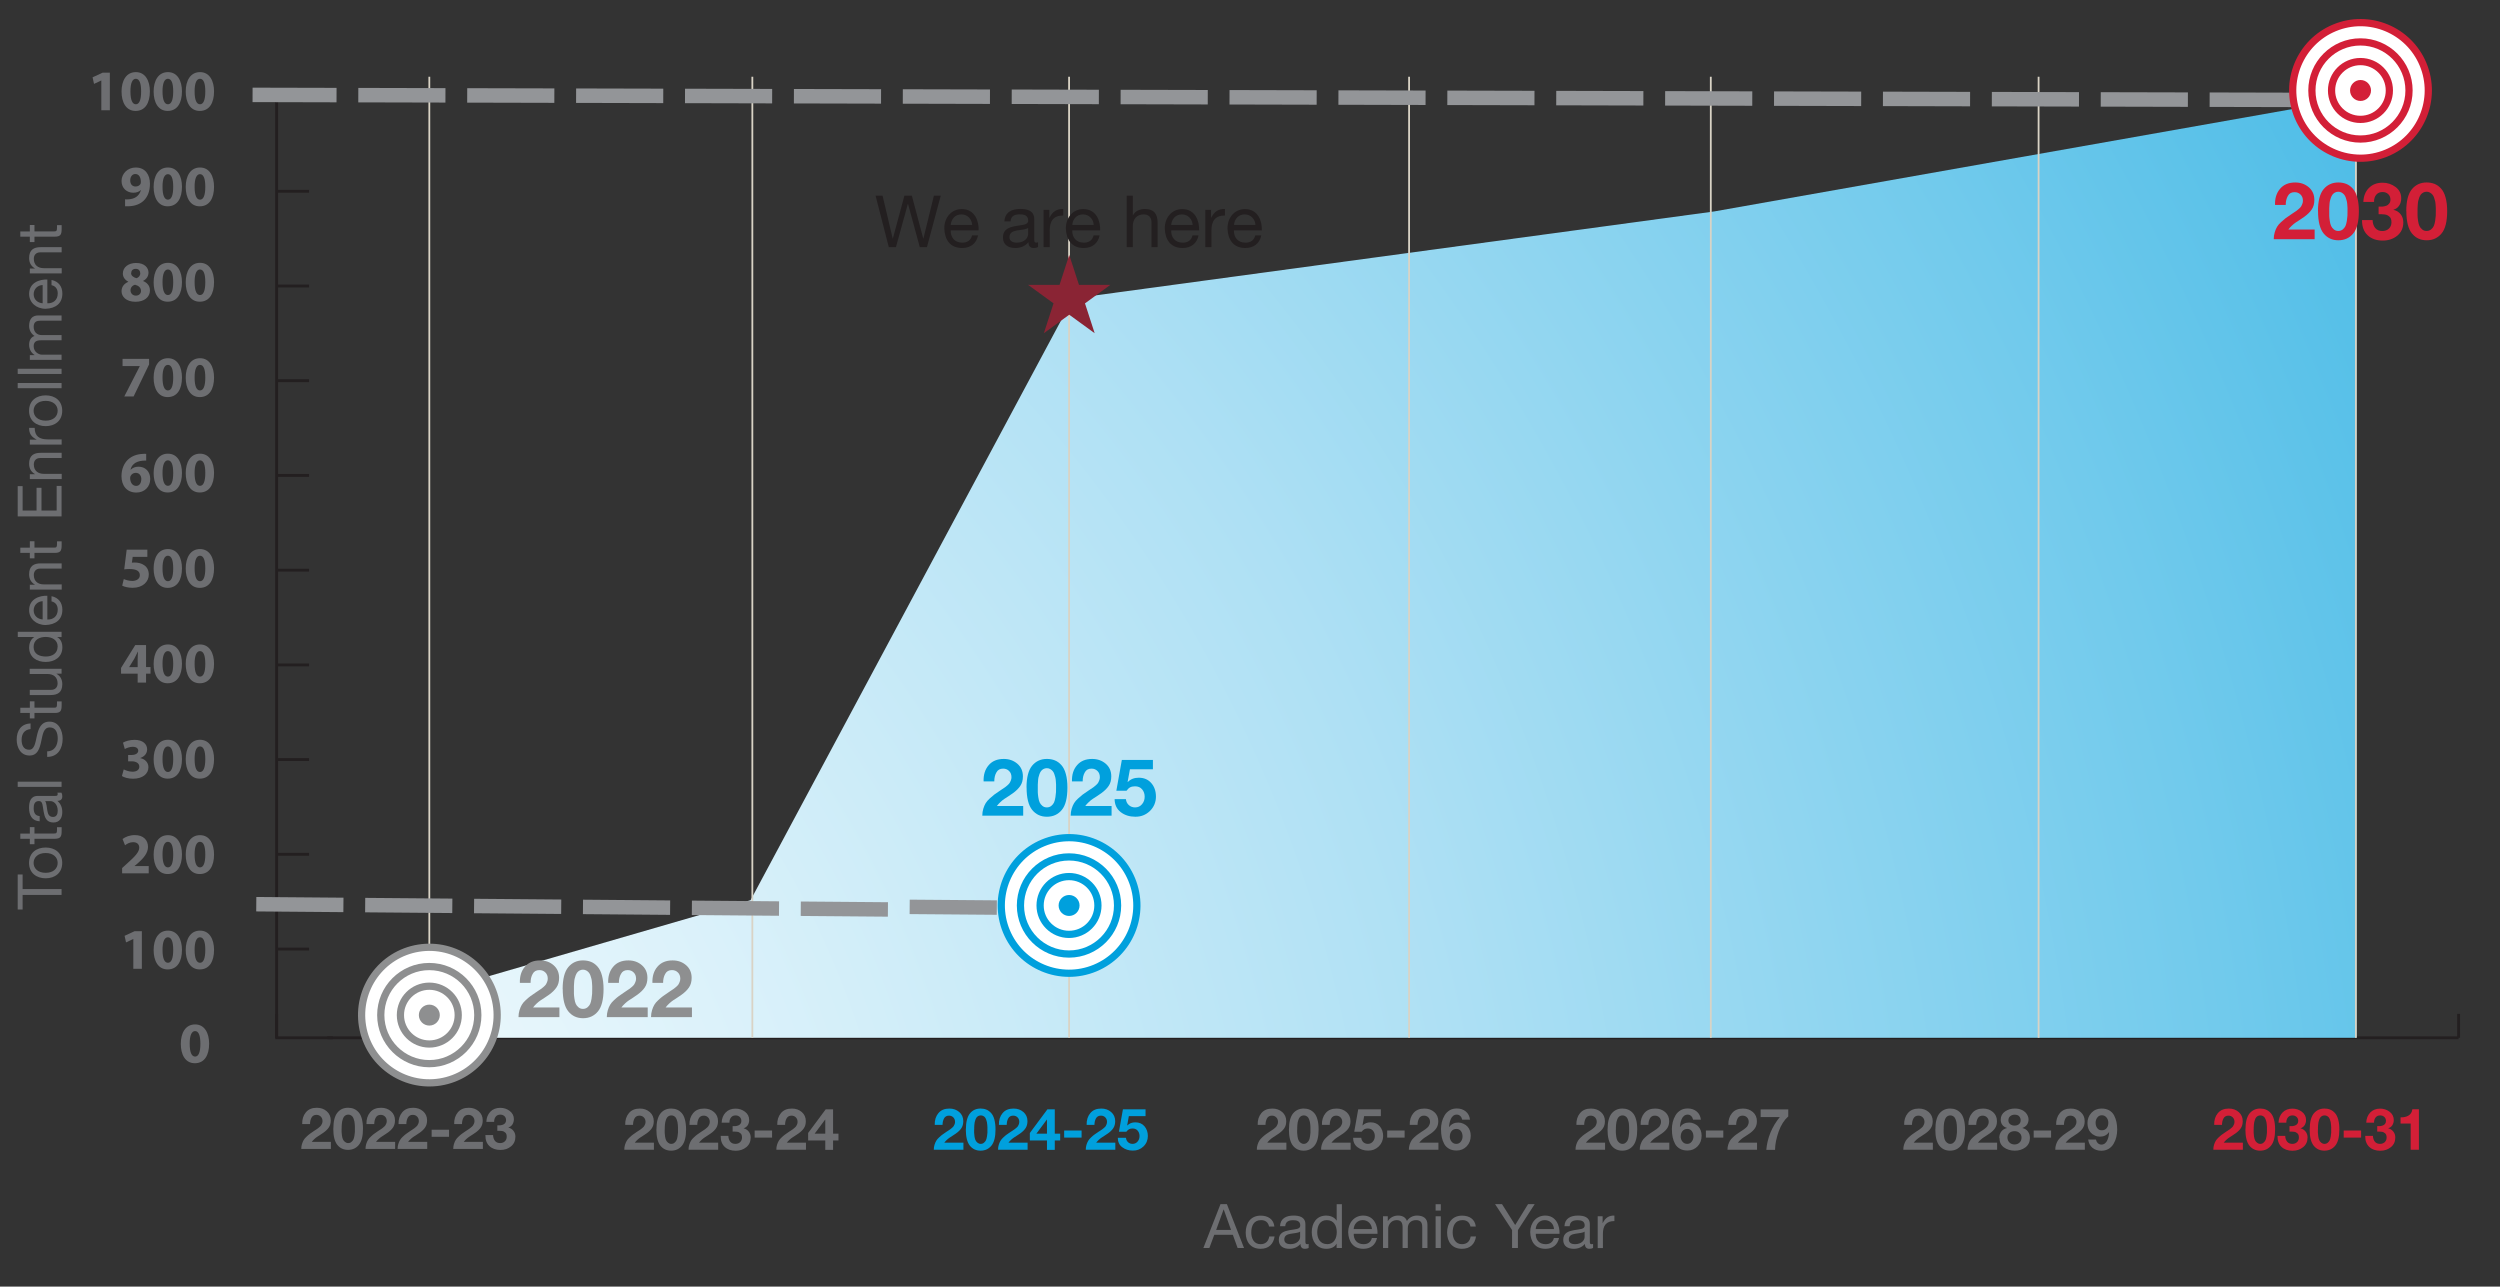 <?xml version="1.0" encoding="UTF-8"?>
<svg id="Layer_1" data-name="Layer 1" xmlns="http://www.w3.org/2000/svg" xmlns:xlink="http://www.w3.org/1999/xlink" viewBox="0 0 345.95 178.04">
  <rect x="0" y="0" width="345.95" height="178.04" fill="#333333" stroke="none"/>
  <defs>
    <style>
      .cls-1 {
        stroke: #00a0dd;
      }

      .cls-1, .cls-2, .cls-3, .cls-4, .cls-5, .cls-6, .cls-7, .cls-8, .cls-9, .cls-10 {
        fill: none;
      }

      .cls-1, .cls-2, .cls-3, .cls-4, .cls-6, .cls-7, .cls-8, .cls-9, .cls-10 {
        stroke-miterlimit: 10;
      }

      .cls-11 {
        clip-path: url(#clippath-4);
      }

      .cls-12 {
        fill: url(#linear-gradient-2);
      }

      .cls-13 {
        fill: #231f20;
      }

      .cls-2 {
        stroke-dasharray: 12.06 3.01;
      }

      .cls-2, .cls-4, .cls-6 {
        stroke: #939598;
        stroke-width: 2px;
      }

      .cls-3 {
        stroke: #8e8f90;
      }

      .cls-14 {
        fill: #fff;
      }

      .cls-15 {
        fill: #d31f37;
      }

      .cls-6 {
        stroke-dasharray: 12.06 3.01 12.06 3.01;
      }

      .cls-16 {
        fill: url(#radial-gradient);
      }

      .cls-17 {
        fill: #8a2434;
      }

      .cls-18 {
        clip-path: url(#clippath-1);
      }

      .cls-19 {
        clip-path: url(#clippath-5);
      }

      .cls-7 {
        stroke-width: .4px;
      }

      .cls-7, .cls-8 {
        stroke: #231f20;
      }

      .cls-20 {
        fill: #00a0dd;
      }

      .cls-21 {
        clip-path: url(#clippath-3);
      }

      .cls-22 {
        fill: url(#radial-gradient-2);
      }

      .cls-23 {
        fill: #6d6e71;
      }

      .cls-24 {
        clip-path: url(#clippath-2);
      }

      .cls-25 {
        fill: #8e8f90;
      }

      .cls-9 {
        stroke: #d9d3c5;
        stroke-width: .25px;
      }

      .cls-10 {
        stroke: #d31f37;
      }

      .cls-26 {
        fill: url(#linear-gradient);
      }

      .cls-27 {
        clip-path: url(#clippath);
      }
    </style>
    <clipPath id="clippath">
      <polygon class="cls-5" points="-76.68 34.2 -119.17 39.8 -210.89 50.1 -254.72 65.86 -299.42 115.15 -299.42 139.58 -32.82 139.58 -32.82 25.6 -76.68 34.2"/>
    </clipPath>
    <linearGradient id="linear-gradient" x1="-365.86" y1="999.51" x2="-364.86" y2="999.51" gradientTransform="translate(107043.19 293439.28) scale(293.5 -293.5)" gradientUnits="userSpaceOnUse">
      <stop offset="0" stop-color="#fff"/>
      <stop offset=".1" stop-color="#faf7f7"/>
      <stop offset=".24" stop-color="#efe1e3"/>
      <stop offset=".42" stop-color="#dcbec2"/>
      <stop offset=".63" stop-color="#c28d94"/>
      <stop offset=".86" stop-color="#a14f5b"/>
      <stop offset="1" stop-color="#8a2433"/>
    </linearGradient>
    <clipPath id="clippath-1">
      <polygon class="cls-5" points="-76.68 233.1 -122.09 249.39 -163.85 265.67 -210.89 274.32 -254.72 281.95 -299.42 306.37 -299.42 330.8 -32.82 330.8 -32.82 216.82 -76.68 233.1"/>
    </clipPath>
    <linearGradient id="linear-gradient-2" x1="-366.09" y1="998.91" x2="-365.09" y2="998.91" gradientTransform="translate(107110.13 293452.15) scale(293.5 -293.5)" xlink:href="#linear-gradient"/>
    <clipPath id="clippath-2">
      <rect class="cls-5" x="340.02" y="140.3" width=".4" height="3.31"/>
    </clipPath>
    <clipPath id="clippath-3">
      <rect class="cls-5" x="340.02" y="140.3" width=".4" height="3.31"/>
    </clipPath>
    <clipPath id="clippath-4">
      <polygon class="cls-5" points="237.2 29.26 148.46 41.3 103.86 124.57 59.41 137.47 59.41 143.6 59.41 143.61 326.09 143.61 326.09 13.52 237.2 29.26"/>
    </clipPath>
    <radialGradient id="radial-gradient" cx="-366.12" cy="999.33" fx="-366.12" fy="999.33" r="1.61" gradientTransform="translate(215935.16 240249.25) rotate(-21.85) scale(303.39 -303.39)" gradientUnits="userSpaceOnUse">
      <stop offset="0" stop-color="#fff"/>
      <stop offset=".09" stop-color="#f5fbfd"/>
      <stop offset=".23" stop-color="#daf1fa"/>
      <stop offset=".42" stop-color="#aee0f4"/>
      <stop offset=".64" stop-color="#71caec"/>
      <stop offset=".89" stop-color="#25ade1"/>
      <stop offset="1" stop-color="#00a0dd"/>
      <stop offset="1" stop-color="#00a0dd"/>
    </radialGradient>
    <clipPath id="clippath-5">
      <polygon class="cls-5" points="281.65 237.27 237.2 253.14 192.75 259.75 147.46 266.25 103.86 310.44 59.41 322.34 59.41 332.48 59.41 332.48 326.09 332.48 326.09 221.4 281.65 237.27"/>
    </clipPath>
    <radialGradient id="radial-gradient-2" cx="-366.43" cy="998.73" fx="-366.43" fy="998.73" r="1.61" xlink:href="#radial-gradient"/>
  </defs>
  <g class="cls-27">
    <rect class="cls-26" x="-309.86" y="-13.66" width="289.75" height="202.21" transform="translate(-42.47 -53.47) rotate(-21.07)"/>
  </g>
  <g class="cls-18">
    <rect class="cls-12" x="-311" y="172.7" width="289.75" height="202.21" transform="translate(-109.56 -41.42) rotate(-21.07)"/>
  </g>
  <line class="cls-7" x1="45.28" y1="143.61" x2="340.22" y2="143.61"/>
  <line class="cls-7" x1="38.28" y1="143.61" x2="38.28" y2="140.3"/>
  <line class="cls-8" x1="81.63" y1="143.61" x2="81.63" y2="140.3"/>
  <line class="cls-8" x1="126.08" y1="143.61" x2="126.08" y2="140.3"/>
  <line class="cls-8" x1="170.53" y1="143.61" x2="170.53" y2="140.3"/>
  <line class="cls-8" x1="214.98" y1="143.61" x2="214.98" y2="140.3"/>
  <line class="cls-8" x1="259.42" y1="143.61" x2="259.42" y2="140.3"/>
  <line class="cls-8" x1="303.87" y1="143.61" x2="303.87" y2="140.3"/>
  <g class="cls-24">
    <g class="cls-21">
      <line class="cls-7" x1="340.22" y1="143.61" x2="340.22" y2="140.3"/>
    </g>
  </g>
  <path class="cls-23" d="M28.94,144.42c0,1.61-.65,2.71-1.98,2.71s-1.94-1.21-1.94-2.68c0-1.5.64-2.69,1.98-2.69s1.94,1.24,1.94,2.66ZM26.25,144.45c0,1.19.28,1.76.75,1.76s.73-.59.73-1.77-.25-1.76-.74-1.76c-.45,0-.75.57-.74,1.78Z"/>
  <line class="cls-7" x1="38.28" y1="143.61" x2="38.28" y2="13.16"/>
  <line class="cls-7" x1="38.09" y1="143.61" x2="46.06" y2="143.61"/>
  <line class="cls-7" x1="38.28" y1="131.33" x2="42.77" y2="131.33"/>
  <line class="cls-7" x1="38.28" y1="118.22" x2="42.77" y2="118.22"/>
  <line class="cls-7" x1="38.28" y1="105.11" x2="42.77" y2="105.11"/>
  <line class="cls-7" x1="38.28" y1="92.01" x2="42.77" y2="92.01"/>
  <line class="cls-7" x1="38.28" y1="65.79" x2="42.77" y2="65.79"/>
  <line class="cls-7" x1="38.28" y1="52.68" x2="42.77" y2="52.68"/>
  <line class="cls-7" x1="38.28" y1="26.47" x2="42.77" y2="26.47"/>
  <line class="cls-7" x1="38.28" y1="78.9" x2="42.77" y2="78.9"/>
  <line class="cls-7" x1="38.28" y1="39.58" x2="42.77" y2="39.58"/>
  <line class="cls-7" x1="38.28" y1="13.36" x2="42.77" y2="13.36"/>
  <g class="cls-11">
    <polygon class="cls-16" points="130.57 31.31 198.68 -76.22 474.02 111.62 5.9 219.14 130.57 31.31"/>
  </g>
  <line class="cls-9" x1="59.41" y1="143.61" x2="59.41" y2="10.62"/>
  <line class="cls-9" x1="104.11" y1="143.61" x2="104.11" y2="10.62"/>
  <line class="cls-9" x1="147.94" y1="143.61" x2="147.94" y2="10.62"/>
  <line class="cls-9" x1="194.99" y1="143.61" x2="194.99" y2="10.62"/>
  <line class="cls-9" x1="236.74" y1="143.61" x2="236.74" y2="10.62"/>
  <line class="cls-9" x1="282.1" y1="143.61" x2="282.1" y2="10.62"/>
  <line class="cls-9" x1="326.01" y1="143.61" x2="326.01" y2="10.62"/>
  <g>
    <path class="cls-23" d="M3.13,123.84v2.02h-.68v-4.85h.68v2.02h5.39v.81H3.13Z"/>
    <path class="cls-23" d="M4.02,119.41c0-1.39,1.01-2.13,2.3-2.13s2.29.74,2.29,2.13-1.01,2.13-2.29,2.13-2.3-.74-2.3-2.13ZM7.98,119.41c0-.76-.59-1.37-1.66-1.37s-1.67.61-1.67,1.37.59,1.37,1.67,1.37,1.66-.61,1.66-1.37Z"/>
    <path class="cls-23" d="M4.13,115.34v-.88h.64v.88h2.73c.33,0,.39-.09.39-.54v-.33h.64v.55c0,.75-.15,1.05-.96,1.05h-2.8v.75h-.64v-.75h-1.32v-.72h1.32Z"/>
    <path class="cls-23" d="M8.5,109.69c.08.13.12.29.12.52,0,.37-.2.61-.68.61.47.4.68.94.68,1.55,0,.8-.36,1.45-1.23,1.45-.99,0-1.21-.74-1.35-1.49-.15-.8-.1-1.48-.65-1.48-.63,0-.73.52-.73.98,0,.61.19,1.06.83,1.1v.72c-1.09-.04-1.47-.88-1.47-1.86,0-.79.18-1.65,1.21-1.65h2.26c.34,0,.49,0,.49-.23,0-.06,0-.13-.04-.22h.56ZM6.25,110.86c.2.28.21.82.3,1.31.08.48.25.88.79.88.48,0,.65-.41.65-.85,0-.95-.59-1.34-.99-1.34h-.74Z"/>
    <path class="cls-23" d="M2.45,108.89v-.72h6.07v.72H2.45Z"/>
    <path class="cls-23" d="M4.23,100.89c-.87.09-1.24.67-1.24,1.5,0,.68.25,1.36,1.04,1.36.75,0,.86-.97,1.08-1.95.22-.97.56-1.94,1.75-1.94,1.29,0,1.81,1.27,1.81,2.37,0,1.36-.66,2.51-2.14,2.51v-.77c1.02,0,1.46-.85,1.46-1.77,0-.73-.23-1.54-1.1-1.54s-.98.97-1.19,1.94-.49,1.95-1.61,1.95c-1.23,0-1.78-1.1-1.78-2.2,0-1.24.59-2.18,1.92-2.24v.77Z"/>
    <path class="cls-23" d="M4.13,97.93v-.88h.64v.88h2.73c.33,0,.39-.09.39-.54v-.33h.64v.55c0,.75-.15,1.05-.96,1.05h-2.8v.75h-.64v-.75h-1.32v-.72h1.32Z"/>
    <path class="cls-23" d="M8.52,92.54v.68h-.7v.02c.54.31.8.8.8,1.43,0,1.16-.66,1.51-1.61,1.51h-2.89v-.72h2.97c.54,0,.88-.34.88-.89,0-.88-.59-1.3-1.38-1.3h-2.48v-.72h4.39Z"/>
    <path class="cls-23" d="M8.52,87.44v.72h-.59v.02c.48.24.7.8.7,1.4,0,1.35-1.07,2.02-2.31,2.02s-2.29-.66-2.29-2.01c0-.45.17-1.1.69-1.42v-.02h-2.26v-.72h6.07ZM7.98,89.48c0-.97-.83-1.34-1.66-1.34-.87,0-1.67.39-1.67,1.39s.84,1.32,1.7,1.32,1.62-.42,1.62-1.36Z"/>
    <path class="cls-23" d="M7.13,82.5c.97.2,1.5.89,1.5,1.88,0,1.4-.97,2.06-2.31,2.11-1.32,0-2.29-.87-2.29-2.06,0-1.56,1.45-2.03,2.52-1.99v3.29c.77.03,1.44-.41,1.44-1.37,0-.59-.29-1.01-.86-1.14v-.71ZM5.9,83.19c-.69.03-1.24.55-1.24,1.27,0,.76.57,1.21,1.24,1.26v-2.52Z"/>
    <path class="cls-23" d="M4.13,81.6v-.68h.7v-.02c-.54-.31-.8-.8-.8-1.43,0-1.16.66-1.51,1.61-1.51h2.89v.72h-2.97c-.54,0-.88.34-.88.89,0,.88.59,1.3,1.38,1.3h2.48v.72h-4.39Z"/>
    <path class="cls-23" d="M4.13,75.78v-.88h.64v.88h2.73c.33,0,.39-.09.39-.54v-.33h.64v.55c0,.75-.15,1.05-.96,1.05h-2.8v.75h-.64v-.75h-1.32v-.72h1.32Z"/>
    <path class="cls-23" d="M2.45,71.46v-4.19h.68v3.38h1.93v-3.15h.68v3.15h2.1v-3.41h.68v4.22H2.45Z"/>
    <path class="cls-23" d="M4.13,66.3v-.68h.7v-.02c-.54-.31-.8-.8-.8-1.43,0-1.16.66-1.51,1.61-1.51h2.89v.72h-2.97c-.54,0-.88.34-.88.89,0,.88.59,1.3,1.38,1.3h2.48v.72h-4.39Z"/>
    <path class="cls-23" d="M4.13,61.52v-.68h.93v-.02c-.71-.35-1.05-.83-1.03-1.61h.77c0,1.16.66,1.59,1.78,1.59h1.95v.72h-4.39Z"/>
    <path class="cls-23" d="M4.02,56.84c0-1.39,1.01-2.13,2.3-2.13s2.29.74,2.29,2.13-1.01,2.13-2.29,2.13-2.3-.74-2.3-2.13ZM7.98,56.84c0-.76-.59-1.37-1.66-1.37s-1.67.61-1.67,1.37.59,1.37,1.67,1.37,1.66-.61,1.66-1.37Z"/>
    <path class="cls-23" d="M2.45,53.72v-.72h6.07v.72H2.45Z"/>
    <path class="cls-23" d="M2.45,51.75v-.72h6.07v.72H2.45Z"/>
    <path class="cls-23" d="M4.13,49.82v-.68h.65v-.02c-.49-.32-.75-.82-.75-1.42,0-.54.21-1.03.75-1.21-.47-.3-.75-.82-.75-1.38,0-.88.37-1.46,1.27-1.46h3.22v.72h-2.88c-.54,0-.98.14-.98.85s.44,1.15,1.12,1.15h2.74v.72h-2.88c-.57,0-.98.18-.98.82,0,.86.79,1.17,1.12,1.17h2.74v.72h-4.39Z"/>
    <path class="cls-23" d="M7.13,38.74c.97.2,1.5.89,1.5,1.88,0,1.4-.97,2.06-2.31,2.11-1.32,0-2.29-.87-2.29-2.06,0-1.56,1.45-2.03,2.52-1.99v3.29c.77.03,1.44-.41,1.44-1.37,0-.59-.29-1.01-.86-1.14v-.71ZM5.9,39.44c-.69.03-1.24.55-1.24,1.27,0,.76.57,1.21,1.24,1.26v-2.52Z"/>
    <path class="cls-23" d="M4.13,37.84v-.68h.7v-.02c-.54-.31-.8-.8-.8-1.43,0-1.16.66-1.51,1.61-1.51h2.89v.72h-2.97c-.54,0-.88.34-.88.89,0,.88.59,1.3,1.38,1.3h2.48v.72h-4.39Z"/>
    <path class="cls-23" d="M4.13,32.02v-.88h.64v.88h2.73c.33,0,.39-.09.39-.54v-.33h.64v.55c0,.75-.15,1.05-.96,1.05h-2.8v.75h-.64v-.75h-1.32v-.72h1.32Z"/>
  </g>
  <g>
    <path class="cls-23" d="M168.89,166.63h.89l2.37,6.07h-.89l-.66-1.83h-2.57l-.68,1.83h-.83l2.37-6.07ZM168.29,170.2h2.06l-1.01-2.83h-.02l-1.03,2.83Z"/>
    <path class="cls-23" d="M175.61,169.72c-.11-.55-.49-.88-1.09-.88-1.05,0-1.37.82-1.37,1.72,0,.81.37,1.61,1.28,1.61.7,0,1.11-.41,1.21-1.07h.74c-.16,1.07-.83,1.71-1.94,1.71-1.34,0-2.06-.93-2.06-2.24s.68-2.35,2.07-2.35c.99,0,1.79.47,1.9,1.51h-.75Z"/>
    <path class="cls-23" d="M181.09,172.69c-.13.08-.29.12-.52.12-.37,0-.61-.2-.61-.68-.4.47-.94.68-1.55.68-.8,0-1.45-.36-1.45-1.23,0-.99.74-1.21,1.49-1.35.8-.15,1.48-.1,1.48-.65,0-.63-.52-.73-.98-.73-.61,0-1.06.19-1.1.83h-.72c.04-1.09.88-1.47,1.86-1.47.79,0,1.65.18,1.65,1.21v2.26c0,.34,0,.49.23.49.06,0,.13,0,.22-.04v.56ZM179.91,170.43c-.28.2-.82.21-1.31.3-.48.08-.88.25-.88.79,0,.48.41.65.85.65.95,0,1.34-.59,1.34-.99v-.74Z"/>
    <path class="cls-23" d="M185.68,172.7h-.72v-.59h-.02c-.24.48-.8.7-1.4.7-1.35,0-2.02-1.07-2.02-2.31s.66-2.29,2.01-2.29c.45,0,1.1.17,1.42.69h.02v-2.26h.72v6.07ZM183.64,172.17c.97,0,1.34-.83,1.34-1.66,0-.87-.39-1.67-1.38-1.67s-1.32.84-1.32,1.7.42,1.62,1.36,1.62Z"/>
    <path class="cls-23" d="M190.55,171.31c-.2.97-.89,1.5-1.88,1.5-1.4,0-2.07-.97-2.11-2.31,0-1.32.87-2.29,2.07-2.29,1.56,0,2.03,1.45,1.99,2.52h-3.29c-.03.76.41,1.44,1.37,1.44.59,0,1.01-.29,1.14-.86h.71ZM189.85,170.08c-.03-.69-.55-1.24-1.27-1.24-.76,0-1.21.57-1.26,1.24h2.52Z"/>
    <path class="cls-23" d="M191.36,168.31h.68v.65h.02c.32-.49.82-.75,1.42-.75.54,0,1.03.21,1.21.75.3-.47.82-.75,1.38-.75.88,0,1.46.37,1.46,1.27v3.22h-.72v-2.88c0-.54-.14-.98-.85-.98s-1.15.44-1.15,1.12v2.74h-.72v-2.88c0-.57-.18-.98-.82-.98-.86,0-1.17.79-1.17,1.12v2.74h-.72v-4.39Z"/>
    <path class="cls-23" d="M199.38,167.52h-.72v-.88h.72v.88ZM198.66,168.31h.72v4.39h-.72v-4.39Z"/>
    <path class="cls-23" d="M203.48,169.72c-.11-.55-.49-.88-1.09-.88-1.05,0-1.37.82-1.37,1.72,0,.81.37,1.61,1.28,1.61.7,0,1.11-.41,1.21-1.07h.74c-.16,1.07-.83,1.71-1.94,1.71-1.34,0-2.06-.93-2.06-2.24s.68-2.35,2.07-2.35c.99,0,1.79.47,1.9,1.51h-.75Z"/>
    <path class="cls-23" d="M210.05,170.22v2.48h-.81v-2.48l-2.35-3.59h.96l1.82,2.89,1.78-2.89h.92l-2.32,3.59Z"/>
    <path class="cls-23" d="M215.74,171.31c-.2.97-.89,1.5-1.88,1.5-1.4,0-2.07-.97-2.11-2.31,0-1.32.87-2.29,2.07-2.29,1.56,0,2.03,1.45,1.99,2.52h-3.29c-.03.76.41,1.44,1.37,1.44.59,0,1.01-.29,1.14-.86h.71ZM215.04,170.08c-.03-.69-.55-1.24-1.27-1.24-.76,0-1.21.57-1.26,1.24h2.52Z"/>
    <path class="cls-23" d="M220.45,172.69c-.13.08-.29.12-.52.12-.37,0-.61-.2-.61-.68-.4.47-.94.68-1.55.68-.8,0-1.45-.36-1.45-1.23,0-.99.74-1.21,1.49-1.35.8-.15,1.48-.1,1.48-.65,0-.63-.52-.73-.98-.73-.61,0-1.06.19-1.1.83h-.72c.04-1.09.88-1.47,1.86-1.47.79,0,1.65.18,1.65,1.21v2.26c0,.34,0,.49.23.49.06,0,.13,0,.22-.04v.56ZM219.28,170.43c-.28.2-.82.21-1.31.3-.48.08-.88.25-.88.79,0,.48.41.65.85.65.95,0,1.34-.59,1.34-.99v-.74Z"/>
    <path class="cls-23" d="M221.09,168.31h.68v.93h.02c.35-.71.83-1.05,1.61-1.03v.76c-1.16,0-1.59.66-1.59,1.78v1.96h-.72v-4.39Z"/>
  </g>
  <g>
    <path class="cls-20" d="M135.93,112.87c0-.34.05-.66.14-.96.09-.3.2-.55.32-.75.12-.21.3-.42.55-.65.25-.23.46-.41.63-.54.18-.13.44-.31.78-.54.03-.02.14-.1.34-.23.2-.13.33-.22.39-.26.06-.05.17-.13.32-.26.15-.13.25-.24.31-.33.06-.09.11-.21.17-.35.06-.14.09-.29.09-.45,0-.36-.11-.65-.33-.86-.22-.22-.49-.33-.83-.33-.43,0-.74.17-.93.53-.2.35-.29.76-.29,1.24h-1.48c-.03-.91.2-1.66.7-2.24.49-.58,1.19-.87,2.09-.87.74,0,1.36.22,1.88.66.51.44.77,1.02.77,1.75,0,.53-.12.97-.36,1.32-.24.36-.58.69-1.02,1.01-.13.09-.32.22-.57.39-.26.17-.47.31-.63.41s-.34.25-.53.43c-.19.18-.36.36-.49.54h3.64v1.34h-5.65Z"/>
    <path class="cls-20" d="M142.05,108.99c0-1.4.26-2.41.78-3.04.52-.62,1.2-.93,2.04-.93.41,0,.77.07,1.1.2s.63.35.9.65c.27.3.48.71.62,1.24.15.53.22,1.16.22,1.88,0,1.43-.26,2.47-.78,3.09-.52.63-1.21.94-2.06.94s-1.53-.32-2.04-.95-.77-1.66-.77-3.09ZM143.61,108.99c0,.26,0,.47,0,.63,0,.17.03.4.07.7.04.3.11.54.19.72.08.18.21.34.38.48.17.14.37.21.61.21.24,0,.45-.07.62-.21.17-.14.3-.3.38-.48.08-.18.14-.42.19-.72.04-.3.07-.53.08-.7,0-.16.01-.38.01-.63,0-.17,0-.3,0-.41,0-.1-.01-.26-.03-.47-.01-.21-.04-.38-.07-.52-.03-.14-.08-.3-.14-.47-.06-.18-.14-.32-.23-.42s-.2-.2-.34-.28c-.14-.08-.3-.12-.47-.12s-.33.04-.47.12-.25.17-.33.28-.16.25-.22.42c-.06.17-.11.33-.14.47-.03.14-.05.31-.06.52-.01.21-.02.37-.03.47,0,.1,0,.24,0,.41Z"/>
    <path class="cls-20" d="M148.16,112.87c0-.34.05-.66.14-.96.09-.3.2-.55.32-.75.12-.21.3-.42.55-.65.25-.23.46-.41.63-.54.18-.13.44-.31.78-.54.03-.02.14-.1.34-.23.2-.13.33-.22.39-.26.06-.05.17-.13.32-.26.15-.13.25-.24.31-.33.06-.09.11-.21.17-.35.06-.14.09-.29.09-.45,0-.36-.11-.65-.33-.86-.22-.22-.49-.33-.83-.33-.43,0-.74.17-.93.53-.2.35-.29.76-.29,1.24h-1.48c-.03-.91.2-1.66.7-2.24.49-.58,1.19-.87,2.09-.87.74,0,1.36.22,1.88.66.51.44.77,1.02.77,1.75,0,.53-.12.97-.36,1.32-.24.36-.58.69-1.02,1.01-.13.09-.32.22-.57.39-.26.17-.47.31-.63.41s-.34.25-.53.43c-.19.18-.36.36-.49.54h3.64v1.34h-5.65Z"/>
    <path class="cls-20" d="M154.24,110.58h1.56c.04.34.17.62.41.83.23.21.52.32.86.32.4,0,.72-.15.96-.44.25-.29.37-.64.37-1.04s-.12-.75-.36-1.03c-.24-.28-.56-.41-.98-.41-.27,0-.5.05-.67.14s-.34.25-.5.47h-1.41l.76-4.26h4.3v1.29h-3.18l-.32,1.75.02.02c.39-.4.89-.6,1.51-.6.74,0,1.32.25,1.75.75.43.5.64,1.12.64,1.87s-.28,1.45-.84,1.99c-.56.54-1.24.8-2.02.79-.79,0-1.46-.21-2.02-.64-.55-.43-.83-1.03-.84-1.8Z"/>
  </g>
  <g>
    <path class="cls-15" d="M314.64,33.1c0-.34.05-.66.14-.96.09-.3.2-.55.32-.75.12-.21.3-.42.55-.65.25-.23.46-.41.63-.54.18-.13.44-.31.78-.54.03-.02.14-.1.34-.23.2-.13.33-.22.39-.26.06-.05.17-.13.32-.26.15-.13.25-.24.31-.33.06-.09.11-.21.17-.35.06-.14.09-.29.09-.45,0-.36-.11-.65-.33-.86-.22-.22-.49-.33-.83-.33-.43,0-.74.17-.93.53-.2.35-.29.76-.29,1.24h-1.48c-.03-.91.2-1.66.7-2.24.49-.58,1.19-.87,2.09-.87.74,0,1.36.22,1.88.66.51.44.77,1.02.77,1.75,0,.53-.12.97-.36,1.32-.24.36-.58.69-1.02,1.01-.13.09-.32.22-.57.39-.26.17-.47.31-.63.41-.16.11-.34.25-.53.43-.19.18-.36.36-.49.54h3.64v1.34h-5.65Z"/>
    <path class="cls-15" d="M320.76,29.22c0-1.4.26-2.41.78-3.04.52-.62,1.2-.93,2.04-.93.41,0,.77.07,1.1.2s.63.35.9.65c.27.3.48.71.62,1.24.15.53.22,1.16.22,1.88,0,1.43-.26,2.47-.78,3.09-.52.63-1.21.94-2.06.94s-1.53-.32-2.04-.95-.77-1.66-.77-3.09ZM322.32,29.22c0,.26,0,.47,0,.63,0,.17.03.4.07.7.04.3.11.54.19.72.08.18.21.34.38.48.17.14.37.21.61.21.24,0,.45-.07.62-.21.17-.14.3-.3.38-.48.08-.18.14-.42.19-.72.04-.3.07-.53.08-.7,0-.16.01-.38.01-.63,0-.17,0-.3,0-.41,0-.1-.01-.26-.03-.47-.01-.21-.04-.38-.07-.52-.03-.14-.08-.3-.14-.47-.06-.18-.14-.32-.23-.42s-.2-.2-.34-.28c-.14-.08-.3-.12-.47-.12s-.33.04-.47.12-.25.17-.33.28-.16.25-.22.42c-.06.17-.11.33-.14.47-.03.14-.05.31-.06.52-.01.21-.02.37-.03.47,0,.1,0,.24,0,.41Z"/>
    <path class="cls-15" d="M326.84,30.45h1.48c.01.45.13.81.36,1.1.23.28.56.42.99.42.36,0,.66-.11.9-.33.24-.22.36-.52.36-.87,0-.19-.02-.35-.07-.49-.05-.14-.13-.24-.23-.32-.11-.08-.2-.15-.29-.19-.09-.05-.22-.08-.4-.1-.18-.02-.31-.03-.39-.03-.08,0-.22,0-.4,0v-1.05c.19.01.37.01.54,0,.17-.02.35-.06.52-.12.17-.06.31-.17.42-.32.11-.15.16-.32.16-.53,0-.32-.11-.58-.32-.77s-.47-.28-.77-.28c-.38,0-.67.13-.88.38-.21.25-.31.58-.3.99h-1.48c.03-.79.28-1.43.76-1.92.48-.49,1.11-.74,1.9-.74.67,0,1.26.2,1.79.59.53.39.79.92.79,1.57,0,.38-.09.72-.28,1-.19.29-.45.48-.79.58v.02c.42.09.75.3.99.61.24.31.37.68.37,1.11,0,.78-.28,1.39-.83,1.85-.55.45-1.23.68-2.02.68-.88,0-1.58-.25-2.1-.75-.52-.5-.77-1.19-.76-2.06Z"/>
    <path class="cls-15" d="M332.98,29.22c0-1.4.26-2.41.78-3.04.52-.62,1.2-.93,2.04-.93.41,0,.77.07,1.1.2s.63.35.9.65c.27.3.48.71.62,1.24.15.53.22,1.16.22,1.88,0,1.43-.26,2.47-.78,3.09-.52.63-1.21.94-2.06.94s-1.53-.32-2.04-.95-.77-1.66-.77-3.09ZM334.54,29.22c0,.26,0,.47,0,.63,0,.17.03.4.07.7.04.3.11.54.19.72.08.18.21.34.38.48.17.14.37.21.61.21.24,0,.45-.07.62-.21.17-.14.3-.3.38-.48.08-.18.14-.42.19-.72.04-.3.07-.53.08-.7,0-.16.01-.38.01-.63,0-.17,0-.3,0-.41,0-.1-.01-.26-.03-.47-.01-.21-.04-.38-.07-.52-.03-.14-.08-.3-.14-.47-.06-.18-.14-.32-.23-.42s-.2-.2-.34-.28c-.14-.08-.3-.12-.47-.12s-.33.04-.47.12-.25.17-.33.28c-.08.11-.16.25-.22.42-.06.17-.11.33-.14.47-.03.14-.05.31-.06.52-.01.21-.02.37-.03.47,0,.1,0,.24,0,.41Z"/>
  </g>
  <g>
    <path class="cls-14" d="M68.79,140.47c0-5.18-4.2-9.38-9.38-9.38s-9.38,4.2-9.38,9.38,4.2,9.38,9.38,9.38,9.38-4.2,9.38-9.38"/>
    <circle class="cls-3" cx="59.41" cy="140.47" r="9.38" transform="translate(-21.73 11.33) rotate(-9.22)"/>
    <path class="cls-14" d="M66.12,140.47c0-3.71-3.01-6.72-6.72-6.72s-6.71,3.01-6.71,6.72,3.01,6.72,6.71,6.72,6.72-3.01,6.72-6.72"/>
    <path class="cls-3" d="M66.12,140.47c0-3.71-3.01-6.72-6.72-6.72s-6.71,3.01-6.71,6.72,3.01,6.72,6.71,6.72,6.72-3.01,6.72-6.72Z"/>
    <path class="cls-14" d="M63.41,140.47c0-2.21-1.79-4-4-4s-4,1.79-4,4,1.79,4,4,4,4-1.79,4-4"/>
    <path class="cls-3" d="M63.41,140.47c0-2.21-1.79-4-4-4s-4,1.79-4,4,1.79,4,4,4,4-1.79,4-4Z"/>
    <path class="cls-25" d="M60.86,140.47c0-.8-.65-1.45-1.45-1.45s-1.45.65-1.45,1.45.65,1.45,1.45,1.45,1.45-.65,1.45-1.45"/>
  </g>
  <g>
    <path class="cls-25" d="M71.75,140.75c0-.34.05-.66.14-.96.09-.3.2-.55.32-.75.12-.21.3-.42.55-.65s.46-.41.64-.54c.18-.13.44-.31.78-.54.03-.02.14-.1.34-.23s.33-.22.39-.26c.06-.05.17-.13.32-.26.15-.13.25-.24.31-.33.06-.09.11-.21.17-.35.06-.14.09-.29.09-.45,0-.36-.11-.65-.33-.86-.22-.22-.49-.33-.83-.33-.43,0-.74.17-.93.53-.2.35-.29.76-.29,1.24h-1.48c-.03-.91.2-1.66.7-2.24.49-.58,1.19-.87,2.09-.87.74,0,1.36.22,1.87.66.51.44.77,1.02.77,1.75,0,.53-.12.97-.36,1.32-.24.36-.58.69-1.02,1.01-.13.09-.32.22-.57.39-.26.17-.47.31-.63.41-.16.11-.34.25-.53.43-.19.18-.36.36-.49.54h3.64v1.34h-5.65Z"/>
    <path class="cls-25" d="M77.86,136.87c0-1.4.26-2.41.78-3.04.52-.62,1.2-.93,2.04-.93.4,0,.77.07,1.1.2s.63.35.9.65.48.71.62,1.24.22,1.16.22,1.88c0,1.43-.26,2.47-.78,3.09-.52.63-1.21.94-2.06.94s-1.53-.32-2.04-.95-.77-1.66-.77-3.09ZM79.42,136.87c0,.26,0,.47,0,.63,0,.17.03.4.07.7.04.3.11.54.19.72s.21.34.38.48c.17.14.37.21.61.21s.45-.07.62-.21c.17-.14.3-.3.38-.48.08-.18.14-.42.19-.72.04-.3.07-.53.08-.7,0-.16.01-.38.01-.63,0-.17,0-.3,0-.41,0-.1-.01-.26-.03-.47-.01-.21-.04-.38-.07-.52-.03-.14-.08-.3-.14-.47-.06-.18-.14-.32-.23-.42-.09-.11-.2-.2-.34-.28s-.3-.12-.47-.12-.33.04-.47.12-.25.17-.33.28c-.08.11-.16.25-.22.42-.06.17-.11.33-.14.47-.03.14-.05.31-.06.52-.01.21-.02.37-.03.47,0,.1,0,.24,0,.41Z"/>
    <path class="cls-25" d="M83.97,140.75c0-.34.05-.66.14-.96.09-.3.2-.55.32-.75.12-.21.3-.42.55-.65s.46-.41.64-.54c.18-.13.44-.31.78-.54.03-.02.14-.1.34-.23s.33-.22.39-.26c.06-.05.17-.13.32-.26.15-.13.25-.24.31-.33.06-.09.11-.21.17-.35.06-.14.09-.29.09-.45,0-.36-.11-.65-.33-.86-.22-.22-.49-.33-.83-.33-.43,0-.74.17-.93.53-.2.35-.29.76-.29,1.24h-1.48c-.03-.91.2-1.66.7-2.24.49-.58,1.19-.87,2.09-.87.74,0,1.36.22,1.87.66.51.44.77,1.02.77,1.75,0,.53-.12.97-.36,1.32-.24.36-.58.69-1.02,1.01-.13.09-.32.22-.57.39-.26.17-.47.31-.63.41-.16.11-.34.25-.53.43-.19.18-.36.36-.49.54h3.64v1.34h-5.65Z"/>
    <path class="cls-25" d="M90.09,140.75c0-.34.05-.66.14-.96.09-.3.2-.55.32-.75.12-.21.3-.42.55-.65s.46-.41.64-.54c.18-.13.44-.31.78-.54.03-.02.14-.1.34-.23s.33-.22.39-.26c.06-.05.17-.13.32-.26.15-.13.25-.24.31-.33.06-.09.11-.21.17-.35.06-.14.09-.29.09-.45,0-.36-.11-.65-.33-.86-.22-.22-.49-.33-.83-.33-.43,0-.74.17-.93.53-.2.35-.29.76-.29,1.24h-1.48c-.03-.91.2-1.66.7-2.24.49-.58,1.19-.87,2.09-.87.74,0,1.36.22,1.87.66.51.44.77,1.02.77,1.75,0,.53-.12.97-.36,1.32-.24.36-.58.69-1.02,1.01-.13.09-.32.22-.57.39-.26.17-.47.31-.63.41-.16.11-.34.25-.53.43-.19.18-.36.36-.49.54h3.64v1.34h-5.65Z"/>
  </g>
  <g class="cls-19">
    <polygon class="cls-22" points="111.03 236.79 179.14 129.26 454.47 317.09 -13.64 424.62 111.03 236.79"/>
  </g>
  <g>
    <line class="cls-4" x1="150.94" y1="125.66" x2="140.95" y2="125.61"/>
    <line class="cls-2" x1="137.94" y1="125.59" x2="124.38" y2="125.48"/>
    <line class="cls-6" x1="122.87" y1="125.85" x2="33.95" y2="125.11"/>
  </g>
  <line class="cls-6" x1="332.9" y1="13.86" x2="34.95" y2="13.13"/>
  <polygon class="cls-17" points="147.96 35.28 149.31 39.42 153.65 39.42 150.14 41.98 151.48 46.11 147.96 43.55 144.45 46.11 145.79 41.98 142.27 39.42 146.62 39.42 147.96 35.28"/>
  <g>
    <path class="cls-13" d="M128.27,34.2h-.99l-1.63-5.99h-.02l-1.65,5.99h-.99l-1.83-7.12h.97l1.4,5.93h.02l1.6-5.93h1.03l1.58,5.93h.02l1.45-5.93h.95l-1.91,7.12Z"/>
    <path class="cls-13" d="M135.35,32.56c-.23,1.14-1.05,1.76-2.21,1.76-1.65,0-2.42-1.14-2.47-2.71,0-1.55,1.02-2.68,2.42-2.68,1.83,0,2.39,1.71,2.33,2.95h-3.86c-.03.9.48,1.7,1.61,1.7.7,0,1.19-.34,1.34-1.01h.84ZM134.53,31.13c-.04-.81-.65-1.46-1.49-1.46-.89,0-1.42.67-1.48,1.46h2.96Z"/>
    <path class="cls-13" d="M143.65,34.18c-.15.09-.34.14-.61.14-.44,0-.72-.24-.72-.8-.47.55-1.1.8-1.82.8-.94,0-1.71-.42-1.71-1.45,0-1.17.87-1.42,1.75-1.59.94-.18,1.74-.12,1.74-.76,0-.74-.61-.86-1.15-.86-.72,0-1.25.22-1.29.98h-.85c.05-1.28,1.04-1.73,2.19-1.73.93,0,1.94.21,1.94,1.42v2.66c0,.4,0,.58.27.58.07,0,.15,0,.26-.05v.66ZM142.27,31.54c-.33.24-.97.25-1.54.35-.56.1-1.04.3-1.04.93,0,.56.48.76,1,.76,1.12,0,1.58-.7,1.58-1.17v-.87Z"/>
    <path class="cls-13" d="M144.41,29.04h.8v1.09h.02c.41-.83.98-1.24,1.9-1.21v.9c-1.37,0-1.87.78-1.87,2.09v2.29h-.85v-5.16Z"/>
    <path class="cls-13" d="M152.17,32.56c-.23,1.14-1.05,1.76-2.21,1.76-1.65,0-2.42-1.14-2.47-2.71,0-1.55,1.02-2.68,2.42-2.68,1.83,0,2.38,1.71,2.33,2.95h-3.86c-.03.9.48,1.7,1.61,1.7.7,0,1.19-.34,1.34-1.01h.84ZM151.35,31.13c-.04-.81-.65-1.46-1.49-1.46-.89,0-1.42.67-1.48,1.46h2.96Z"/>
    <path class="cls-13" d="M155.91,27.08h.85v2.72h.02c.28-.62,1.01-.88,1.63-.88,1.36,0,1.78.78,1.78,1.89v3.39h-.85v-3.49c0-.63-.4-1.04-1.05-1.04-1.03,0-1.53.69-1.53,1.62v2.91h-.85v-7.12Z"/>
    <path class="cls-13" d="M165.86,32.56c-.23,1.14-1.05,1.76-2.21,1.76-1.65,0-2.42-1.14-2.47-2.71,0-1.55,1.02-2.68,2.42-2.68,1.83,0,2.39,1.71,2.33,2.95h-3.86c-.03.9.48,1.7,1.61,1.7.7,0,1.19-.34,1.34-1.01h.84ZM165.04,31.13c-.04-.81-.65-1.46-1.49-1.46-.89,0-1.42.67-1.48,1.46h2.96Z"/>
    <path class="cls-13" d="M166.79,29.04h.8v1.09h.02c.41-.83.98-1.24,1.9-1.21v.9c-1.37,0-1.87.78-1.87,2.09v2.29h-.85v-5.16Z"/>
    <path class="cls-13" d="M174.54,32.56c-.23,1.14-1.05,1.76-2.21,1.76-1.65,0-2.42-1.14-2.47-2.71,0-1.55,1.02-2.68,2.42-2.68,1.83,0,2.39,1.71,2.33,2.95h-3.86c-.03.9.48,1.7,1.61,1.7.7,0,1.19-.34,1.34-1.01h.84ZM173.73,31.13c-.04-.81-.65-1.46-1.49-1.46-.89,0-1.42.67-1.48,1.46h2.96Z"/>
  </g>
  <g>
    <path class="cls-14" d="M157.32,125.3c0-5.18-4.2-9.38-9.38-9.38s-9.38,4.2-9.38,9.38,4.2,9.38,9.38,9.38,9.38-4.2,9.38-9.38"/>
    <circle class="cls-1" cx="147.94" cy="125.3" r="9.38" transform="translate(-36.69 66.15) rotate(-22.5)"/>
    <path class="cls-14" d="M154.65,125.3c0-3.71-3.01-6.72-6.72-6.72s-6.72,3.01-6.72,6.72,3.01,6.72,6.72,6.72,6.72-3.01,6.72-6.72"/>
    <path class="cls-1" d="M154.65,125.3c0-3.71-3.01-6.72-6.72-6.72s-6.72,3.01-6.72,6.72,3.01,6.72,6.72,6.72,6.72-3.01,6.72-6.72Z"/>
    <path class="cls-14" d="M151.93,125.3c0-2.21-1.79-4-4-4s-4,1.79-4,4,1.79,4,4,4,4-1.79,4-4"/>
    <path class="cls-1" d="M151.93,125.3c0-2.21-1.79-4-4-4s-4,1.79-4,4,1.79,4,4,4,4-1.79,4-4Z"/>
    <path class="cls-20" d="M149.39,125.3c0-.8-.65-1.45-1.45-1.45s-1.45.65-1.45,1.45.65,1.45,1.45,1.45,1.45-.65,1.45-1.45"/>
  </g>
  <g>
    <path class="cls-14" d="M336.03,12.52c0-5.18-4.2-9.38-9.38-9.38s-9.38,4.2-9.38,9.38,4.2,9.38,9.38,9.38,9.38-4.2,9.38-9.38"/>
    <circle class="cls-10" cx="326.65" cy="12.52" r="9.38" transform="translate(20.07 125.95) rotate(-22.5)"/>
    <path class="cls-14" d="M333.36,12.52c0-3.71-3.01-6.72-6.72-6.72s-6.72,3.01-6.72,6.72,3.01,6.72,6.72,6.72,6.72-3.01,6.72-6.72"/>
    <path class="cls-10" d="M333.36,12.52c0-3.71-3.01-6.72-6.72-6.72s-6.72,3.01-6.72,6.72,3.01,6.72,6.72,6.72,6.72-3.01,6.72-6.72Z"/>
    <path class="cls-14" d="M330.64,12.52c0-2.21-1.79-4-4-4s-4,1.79-4,4,1.79,4,4,4,4-1.79,4-4"/>
    <path class="cls-10" d="M330.64,12.52c0-2.21-1.79-4-4-4s-4,1.79-4,4,1.79,4,4,4,4-1.79,4-4Z"/>
    <path class="cls-15" d="M328.1,12.52c0-.8-.65-1.45-1.45-1.45s-1.45.65-1.45,1.45.65,1.45,1.45,1.45,1.45-.65,1.45-1.45"/>
  </g>
  <g>
    <path class="cls-23" d="M14.02,11.14h-.02l-.99.47-.2-.91,1.38-.64h1.01v5.2h-1.18v-4.12Z"/>
    <path class="cls-23" d="M20.74,12.64c0,1.61-.65,2.71-1.98,2.71s-1.94-1.21-1.94-2.68c0-1.5.64-2.69,1.98-2.69s1.94,1.24,1.94,2.66ZM18.05,12.67c0,1.19.28,1.76.75,1.76s.73-.59.73-1.77-.25-1.76-.74-1.76c-.45,0-.75.57-.74,1.78Z"/>
    <path class="cls-23" d="M25.18,12.64c0,1.61-.65,2.71-1.98,2.71s-1.94-1.21-1.94-2.68c0-1.5.64-2.69,1.98-2.69s1.94,1.24,1.94,2.66ZM22.49,12.67c0,1.19.28,1.76.75,1.76s.73-.59.73-1.77-.25-1.76-.74-1.76c-.45,0-.75.57-.74,1.78Z"/>
    <path class="cls-23" d="M29.62,12.64c0,1.61-.65,2.71-1.98,2.71s-1.94-1.21-1.94-2.68c0-1.5.64-2.69,1.98-2.69s1.94,1.24,1.94,2.66ZM26.93,12.67c0,1.19.28,1.76.75,1.76s.73-.59.73-1.77-.25-1.76-.74-1.76c-.45,0-.75.57-.74,1.78Z"/>
    <path class="cls-23" d="M17.29,27.58c.15.02.29.02.53,0,.37-.02.74-.13,1.02-.32.34-.23.56-.57.66-.96h-.02c-.23.23-.57.37-1.04.37-.88,0-1.62-.62-1.62-1.62s.82-1.87,1.96-1.87c1.34,0,1.97,1.02,1.97,2.24,0,1.08-.34,1.87-.91,2.39-.5.45-1.18.7-1.98.73-.21.02-.42,0-.55,0v-.95ZM18.02,24.98c0,.45.24.83.74.83.33,0,.56-.16.67-.34.04-.07.06-.15.06-.3,0-.55-.21-1.09-.76-1.09-.42,0-.72.37-.71.91Z"/>
    <path class="cls-23" d="M25.18,25.84c0,1.61-.65,2.71-1.98,2.71s-1.94-1.21-1.94-2.68c0-1.5.64-2.69,1.98-2.69s1.94,1.24,1.94,2.66ZM22.49,25.87c0,1.19.28,1.76.75,1.76s.73-.59.73-1.77-.25-1.76-.74-1.76c-.45,0-.75.57-.74,1.78Z"/>
    <path class="cls-23" d="M29.62,25.84c0,1.61-.65,2.71-1.98,2.71s-1.94-1.21-1.94-2.68c0-1.5.64-2.69,1.98-2.69s1.94,1.24,1.94,2.66ZM26.93,25.87c0,1.19.28,1.76.75,1.76s.73-.59.73-1.77-.25-1.76-.74-1.76c-.45,0-.75.57-.74,1.78Z"/>
    <path class="cls-23" d="M16.82,40.3c0-.62.36-1.05.93-1.3v-.02c-.5-.26-.75-.68-.75-1.13,0-.88.79-1.46,1.83-1.46,1.22,0,1.72.7,1.72,1.34,0,.45-.24.89-.75,1.14v.02c.5.19.95.62.95,1.29,0,.94-.79,1.58-2,1.58-1.32,0-1.93-.74-1.93-1.45ZM19.51,40.26c0-.46-.34-.73-.82-.86-.4.11-.63.4-.63.78,0,.38.28.73.74.73.43,0,.71-.28.71-.65ZM18.14,37.8c0,.35.32.58.74.7.28-.08.53-.34.53-.66s-.18-.64-.63-.64c-.42,0-.63.27-.63.6Z"/>
    <path class="cls-23" d="M25.18,39.04c0,1.61-.65,2.71-1.98,2.71s-1.94-1.21-1.94-2.68c0-1.5.64-2.7,1.98-2.7s1.94,1.24,1.94,2.66ZM22.49,39.07c0,1.19.28,1.76.75,1.76s.73-.59.73-1.78-.25-1.76-.74-1.76c-.45,0-.75.57-.74,1.78Z"/>
    <path class="cls-23" d="M29.62,39.04c0,1.61-.65,2.71-1.98,2.71s-1.94-1.21-1.94-2.68c0-1.5.64-2.7,1.98-2.7s1.94,1.24,1.94,2.66ZM26.93,39.07c0,1.19.28,1.76.75,1.76s.73-.59.73-1.78-.25-1.76-.74-1.76c-.45,0-.75.57-.74,1.78Z"/>
    <path class="cls-23" d="M20.63,49.66v.77l-2.14,4.43h-1.29l2.14-4.18v-.02h-2.38v-1h3.67Z"/>
    <path class="cls-23" d="M25.18,52.24c0,1.61-.65,2.71-1.98,2.71s-1.94-1.21-1.94-2.68c0-1.5.64-2.7,1.98-2.7s1.94,1.24,1.94,2.66ZM22.49,52.27c0,1.19.28,1.76.75,1.76s.73-.59.73-1.78-.25-1.76-.74-1.76c-.45,0-.75.57-.74,1.78Z"/>
    <path class="cls-23" d="M29.62,52.24c0,1.61-.65,2.71-1.98,2.71s-1.94-1.21-1.94-2.68c0-1.5.64-2.7,1.98-2.7s1.94,1.24,1.94,2.66ZM26.93,52.27c0,1.19.28,1.76.75,1.76s.73-.59.73-1.78-.25-1.76-.74-1.76c-.45,0-.75.57-.74,1.78Z"/>
    <path class="cls-23" d="M20.22,63.73c-.14,0-.28,0-.47.02-1.08.09-1.56.64-1.69,1.25h.02c.26-.26.62-.42,1.1-.42.87,0,1.61.62,1.61,1.7s-.79,1.88-1.92,1.88c-1.38,0-2.06-1.03-2.06-2.27,0-.98.36-1.79.92-2.31.52-.47,1.19-.73,2.01-.77.22-.02.37-.02.49,0v.94ZM19.56,66.33c0-.48-.26-.9-.78-.9-.33,0-.6.2-.72.46-.03.06-.05.16-.05.3.02.55.29,1.05.84,1.05.43,0,.7-.39.7-.92Z"/>
    <path class="cls-23" d="M25.18,65.44c0,1.61-.65,2.71-1.98,2.71s-1.94-1.21-1.94-2.68c0-1.5.64-2.69,1.98-2.69s1.94,1.24,1.94,2.66ZM22.49,65.47c0,1.19.28,1.76.75,1.76s.73-.59.73-1.77-.25-1.76-.74-1.76c-.45,0-.75.57-.74,1.78Z"/>
    <path class="cls-23" d="M29.62,65.44c0,1.61-.65,2.71-1.98,2.71s-1.94-1.21-1.94-2.68c0-1.5.64-2.69,1.98-2.69s1.94,1.24,1.94,2.66ZM26.93,65.47c0,1.19.28,1.76.75,1.76s.73-.59.73-1.77-.25-1.76-.74-1.76c-.45,0-.75.57-.74,1.78Z"/>
    <path class="cls-23" d="M20.37,77.06h-2.01l-.11.8c.11-.02.21-.02.34-.02.5,0,1,.11,1.37.38.39.26.63.7.63,1.3,0,.97-.83,1.82-2.23,1.82-.63,0-1.16-.14-1.45-.3l.22-.91c.23.11.7.26,1.18.26.5,0,1.04-.24,1.04-.79s-.42-.86-1.46-.86c-.29,0-.49.02-.7.05l.34-2.73h2.86v1Z"/>
    <path class="cls-23" d="M25.18,78.64c0,1.61-.65,2.71-1.98,2.71s-1.94-1.21-1.94-2.68c0-1.5.64-2.69,1.98-2.69s1.94,1.24,1.94,2.66ZM22.49,78.67c0,1.19.28,1.76.75,1.76s.73-.59.73-1.77-.25-1.76-.74-1.76c-.45,0-.75.57-.74,1.78Z"/>
    <path class="cls-23" d="M29.62,78.64c0,1.61-.65,2.71-1.98,2.71s-1.94-1.21-1.94-2.68c0-1.5.64-2.69,1.98-2.69s1.94,1.24,1.94,2.66ZM26.93,78.67c0,1.19.28,1.76.75,1.76s.73-.59.73-1.77-.25-1.76-.74-1.76c-.45,0-.75.57-.74,1.78Z"/>
    <path class="cls-23" d="M19.05,94.46v-1.24h-2.3v-.79l1.97-3.17h1.49v3.05h.62v.91h-.62v1.24h-1.15ZM19.05,92.31v-1.15c0-.31.02-.63.04-.97h-.03c-.17.34-.3.64-.48.97l-.7,1.14v.02h1.17Z"/>
    <path class="cls-23" d="M25.18,91.84c0,1.61-.65,2.71-1.98,2.71s-1.94-1.21-1.94-2.68c0-1.5.64-2.69,1.98-2.69s1.94,1.24,1.94,2.66ZM22.49,91.87c0,1.19.28,1.76.75,1.76s.73-.59.73-1.77-.25-1.76-.74-1.76c-.45,0-.75.57-.74,1.78Z"/>
    <path class="cls-23" d="M29.62,91.84c0,1.61-.65,2.71-1.98,2.71s-1.94-1.21-1.94-2.68c0-1.5.64-2.69,1.98-2.69s1.94,1.24,1.94,2.66ZM26.93,91.87c0,1.19.28,1.76.75,1.76s.73-.59.73-1.77-.25-1.76-.74-1.76c-.45,0-.75.57-.74,1.78Z"/>
    <path class="cls-23" d="M17.12,106.47c.22.11.71.32,1.21.32.63,0,.95-.3.95-.7,0-.51-.51-.74-1.05-.74h-.5v-.87h.47c.41,0,.93-.16.93-.6,0-.31-.26-.54-.77-.54-.42,0-.87.18-1.09.31l-.25-.88c.31-.2.94-.39,1.61-.39,1.11,0,1.73.58,1.73,1.3,0,.55-.31.98-.95,1.21v.02c.62.11,1.13.58,1.13,1.26,0,.92-.81,1.59-2.13,1.59-.67,0-1.24-.18-1.54-.37l.25-.91Z"/>
    <path class="cls-23" d="M25.18,105.04c0,1.61-.65,2.71-1.98,2.71s-1.94-1.21-1.94-2.68c0-1.5.64-2.7,1.98-2.7s1.94,1.24,1.94,2.66ZM22.49,105.07c0,1.19.28,1.76.75,1.76s.73-.59.73-1.78-.25-1.76-.74-1.76c-.45,0-.75.57-.74,1.78Z"/>
    <path class="cls-23" d="M29.62,105.04c0,1.61-.65,2.71-1.98,2.71s-1.94-1.21-1.94-2.68c0-1.5.64-2.7,1.98-2.7s1.94,1.24,1.94,2.66ZM26.93,105.07c0,1.19.28,1.76.75,1.76s.73-.59.73-1.78-.25-1.76-.74-1.76c-.45,0-.75.57-.74,1.78Z"/>
    <path class="cls-23" d="M16.9,120.86v-.74l.67-.61c1.14-1.02,1.69-1.6,1.7-2.21,0-.42-.26-.76-.86-.76-.45,0-.84.22-1.11.43l-.34-.87c.39-.3,1-.54,1.7-.54,1.18,0,1.82.69,1.82,1.63,0,.87-.63,1.57-1.38,2.24l-.48.4v.02h1.96v1h-3.69Z"/>
    <path class="cls-23" d="M25.18,118.24c0,1.61-.65,2.71-1.98,2.71s-1.94-1.21-1.94-2.68c0-1.5.64-2.7,1.98-2.7s1.94,1.24,1.94,2.66ZM22.49,118.27c0,1.19.28,1.76.75,1.76s.73-.59.73-1.78-.25-1.76-.74-1.76c-.45,0-.75.57-.74,1.78Z"/>
    <path class="cls-23" d="M29.62,118.24c0,1.61-.65,2.71-1.98,2.71s-1.94-1.21-1.94-2.68c0-1.5.64-2.7,1.98-2.7s1.94,1.24,1.94,2.66ZM26.93,118.27c0,1.19.28,1.76.75,1.76s.73-.59.73-1.78-.25-1.76-.74-1.76c-.45,0-.75.57-.74,1.78Z"/>
    <path class="cls-23" d="M18.45,129.94h-.02l-.99.47-.2-.91,1.38-.64h1.01v5.2h-1.18v-4.12Z"/>
    <path class="cls-23" d="M25.18,131.44c0,1.61-.65,2.71-1.98,2.71s-1.94-1.21-1.94-2.68c0-1.5.64-2.69,1.98-2.69s1.94,1.24,1.94,2.66ZM22.49,131.47c0,1.19.28,1.76.75,1.76s.73-.59.73-1.77-.25-1.76-.74-1.76c-.45,0-.75.57-.74,1.78Z"/>
    <path class="cls-23" d="M29.62,131.44c0,1.61-.65,2.71-1.98,2.71s-1.94-1.21-1.94-2.68c0-1.5.64-2.69,1.98-2.69s1.94,1.24,1.94,2.66ZM26.93,131.47c0,1.19.28,1.76.75,1.76s.73-.59.73-1.77-.25-1.76-.74-1.76c-.45,0-.75.57-.74,1.78Z"/>
  </g>
  <g>
    <path class="cls-15" d="M306.28,159.11c0-.25.03-.48.1-.7.07-.22.15-.4.24-.55.09-.15.22-.31.4-.47s.33-.3.46-.39.32-.23.56-.39c.02-.02.1-.07.25-.16.14-.09.24-.16.28-.19.05-.03.12-.1.23-.19s.18-.17.22-.24c.04-.07.08-.15.13-.26.04-.1.06-.21.06-.32,0-.26-.08-.47-.24-.63-.16-.16-.36-.24-.6-.24-.31,0-.54.13-.68.38-.14.26-.21.56-.21.9h-1.08c-.02-.66.15-1.2.51-1.63s.87-.63,1.52-.63c.54,0,.99.16,1.36.48.37.32.56.74.56,1.27,0,.38-.09.7-.26.96s-.42.5-.74.73c-.09.06-.23.16-.42.28-.19.12-.34.22-.46.3s-.25.18-.39.31-.26.26-.36.39h2.65v.98h-4.11Z"/>
    <path class="cls-15" d="M310.73,156.29c0-1.02.19-1.75.56-2.21.38-.45.87-.68,1.48-.68.29,0,.56.05.8.15.24.1.46.26.65.47s.35.51.45.9c.11.38.16.84.16,1.37,0,1.04-.19,1.79-.57,2.25s-.88.69-1.5.69-1.11-.23-1.48-.69-.56-1.21-.56-2.25ZM311.86,156.29c0,.19,0,.34,0,.46,0,.12.02.29.05.51.03.22.08.39.14.52.06.13.15.25.28.35.12.1.27.16.44.16s.33-.05.45-.16c.12-.1.22-.22.28-.35.06-.13.1-.3.14-.52.03-.22.05-.39.06-.51,0-.12,0-.27,0-.46,0-.12,0-.22,0-.29,0-.07,0-.19-.02-.34-.01-.15-.03-.28-.05-.38-.02-.1-.06-.22-.1-.34-.05-.13-.1-.23-.16-.31-.06-.08-.15-.15-.25-.2-.1-.06-.22-.08-.34-.08s-.24.03-.34.08c-.1.06-.18.12-.24.2-.06.08-.12.18-.16.31-.05.13-.08.24-.1.34-.02.1-.04.23-.05.38-.01.15-.02.27-.02.34,0,.07,0,.17,0,.29Z"/>
    <path class="cls-15" d="M315.15,157.18h1.08c0,.33.1.59.26.8.17.21.41.31.72.31.26,0,.48-.08.65-.24.17-.16.26-.37.26-.63,0-.14-.02-.26-.05-.36-.04-.1-.09-.18-.17-.24s-.15-.11-.21-.14c-.06-.04-.16-.06-.29-.07-.13-.01-.22-.02-.29-.02s-.16,0-.29,0v-.76c.14.01.27,0,.4,0,.12-.01.25-.04.38-.09.13-.05.23-.12.31-.23.08-.11.12-.24.12-.39,0-.23-.08-.42-.23-.56-.16-.14-.34-.21-.56-.21-.28,0-.49.09-.64.28s-.23.42-.22.72h-1.08c.02-.58.21-1.04.55-1.4.35-.36.81-.54,1.38-.54.48,0,.92.14,1.3.43.38.29.58.67.58,1.14,0,.28-.07.52-.2.73-.14.21-.33.35-.58.42h0c.3.08.54.23.72.46.18.23.27.5.27.81,0,.56-.2,1.01-.61,1.34s-.89.5-1.47.5c-.64,0-1.15-.18-1.53-.54-.38-.36-.56-.86-.55-1.5Z"/>
    <path class="cls-15" d="M319.62,156.29c0-1.02.19-1.75.56-2.21.38-.45.87-.68,1.48-.68.29,0,.56.05.8.15.24.1.46.26.65.47s.35.51.45.9c.11.38.16.84.16,1.37,0,1.04-.19,1.79-.57,2.25s-.88.69-1.5.69-1.11-.23-1.48-.69-.56-1.21-.56-2.25ZM320.75,156.29c0,.19,0,.34,0,.46,0,.12.02.29.05.51.03.22.08.39.14.52.06.13.15.25.28.35.12.1.27.16.44.16s.33-.05.45-.16c.12-.1.22-.22.28-.35.06-.13.1-.3.14-.52.03-.22.05-.39.06-.51,0-.12,0-.27,0-.46,0-.12,0-.22,0-.29,0-.07,0-.19-.02-.34-.01-.15-.03-.28-.05-.38-.02-.1-.06-.22-.1-.34-.05-.13-.1-.23-.16-.31-.06-.08-.15-.15-.25-.2-.1-.06-.22-.08-.34-.08s-.24.03-.34.08c-.1.06-.18.12-.24.2-.06.08-.12.18-.16.31-.05.13-.08.24-.1.34-.02.1-.04.23-.05.38-.01.15-.02.27-.02.34,0,.07,0,.17,0,.29Z"/>
    <path class="cls-15" d="M324.32,157.42v-.98h2.41v.98h-2.41Z"/>
    <path class="cls-15" d="M327.29,157.18h1.08c0,.33.1.59.26.8.17.21.41.31.72.31.26,0,.48-.08.65-.24.17-.16.26-.37.26-.63,0-.14-.02-.26-.05-.36-.04-.1-.09-.18-.17-.24s-.15-.11-.21-.14c-.06-.04-.16-.06-.29-.07-.13-.01-.22-.02-.29-.02s-.16,0-.29,0v-.76c.14.01.27,0,.4,0,.12-.01.25-.04.38-.09.13-.05.23-.12.31-.23.08-.11.12-.24.12-.39,0-.23-.08-.42-.23-.56-.16-.14-.34-.21-.56-.21-.28,0-.49.09-.64.28s-.23.42-.22.72h-1.08c.02-.58.21-1.04.55-1.4.35-.36.81-.54,1.38-.54.48,0,.92.14,1.3.43.38.29.58.67.58,1.14,0,.28-.07.52-.2.73-.14.21-.33.35-.58.42h0c.3.08.54.23.72.46.18.23.27.5.27.81,0,.56-.2,1.01-.61,1.34s-.89.5-1.47.5c-.64,0-1.15-.18-1.53-.54-.38-.36-.56-.86-.55-1.5Z"/>
    <path class="cls-15" d="M332.19,155.48v-.86c.44.01.8-.07,1.1-.25.3-.18.48-.46.53-.87h.91v5.6h-1.14v-3.63h-1.41Z"/>
  </g>
  <g>
    <path class="cls-23" d="M263.38,159.11c0-.25.03-.48.1-.7.07-.22.15-.4.24-.55.09-.15.22-.31.4-.47s.33-.3.46-.39.32-.23.56-.39c.02-.02.1-.07.25-.16.14-.09.24-.16.28-.19.05-.03.12-.1.23-.19s.18-.17.22-.24c.04-.07.08-.15.13-.26.04-.1.06-.21.06-.32,0-.26-.08-.47-.24-.63-.16-.16-.36-.24-.6-.24-.31,0-.54.13-.68.38-.14.26-.21.56-.21.9h-1.08c-.02-.66.15-1.2.51-1.63s.87-.63,1.52-.63c.54,0,.99.16,1.36.48.37.32.56.74.56,1.27,0,.38-.09.7-.26.96s-.42.5-.74.73c-.09.06-.23.16-.42.28-.19.12-.34.22-.46.3s-.25.18-.39.31-.26.26-.36.39h2.65v.98h-4.11Z"/>
    <path class="cls-23" d="M267.82,156.29c0-1.02.19-1.75.56-2.21.38-.45.87-.68,1.48-.68.29,0,.56.05.8.15.24.1.46.26.65.47s.35.51.45.9c.11.38.16.84.16,1.37,0,1.04-.19,1.79-.57,2.25s-.88.69-1.5.69-1.11-.23-1.48-.69-.56-1.21-.56-2.25ZM268.96,156.29c0,.19,0,.34,0,.46,0,.12.02.29.05.51.03.22.08.39.14.52.06.13.15.25.28.35.12.1.27.16.44.16s.33-.05.45-.16c.12-.1.22-.22.28-.35.06-.13.1-.3.14-.52.03-.22.05-.39.06-.51,0-.12,0-.27,0-.46,0-.12,0-.22,0-.29,0-.07,0-.19-.02-.34-.01-.15-.03-.28-.05-.38-.02-.1-.06-.22-.1-.34-.05-.13-.1-.23-.16-.31-.06-.08-.15-.15-.25-.2-.1-.06-.22-.08-.34-.08s-.24.03-.34.08c-.1.06-.18.12-.24.2-.06.08-.12.18-.16.31-.05.13-.08.24-.1.34-.02.1-.04.23-.05.38-.01.15-.02.27-.02.34,0,.07,0,.17,0,.29Z"/>
    <path class="cls-23" d="M272.27,159.11c0-.25.03-.48.1-.7.07-.22.15-.4.24-.55.09-.15.22-.31.4-.47s.33-.3.46-.39.32-.23.56-.39c.02-.02.1-.07.25-.16.14-.09.24-.16.28-.19.05-.03.12-.1.23-.19s.18-.17.22-.24c.04-.07.08-.15.13-.26.04-.1.06-.21.06-.32,0-.26-.08-.47-.24-.63-.16-.16-.36-.24-.6-.24-.31,0-.54.13-.68.38-.14.26-.21.56-.21.9h-1.08c-.02-.66.15-1.2.51-1.63s.87-.63,1.52-.63c.54,0,.99.16,1.36.48.37.32.56.74.56,1.27,0,.38-.09.7-.26.96s-.42.5-.74.73c-.09.06-.23.16-.42.28-.19.12-.34.22-.46.3s-.25.18-.39.31-.26.26-.36.39h2.65v.98h-4.11Z"/>
    <path class="cls-23" d="M276.66,157.47c0-.35.09-.65.28-.89.19-.24.44-.4.78-.48v-.02c-.28-.08-.49-.22-.64-.42s-.22-.45-.22-.73c0-.47.2-.85.59-1.12s.84-.41,1.35-.41c.34,0,.64.05.9.16.26.1.46.24.6.39.14.16.25.32.31.48.07.16.1.32.1.47,0,.28-.07.53-.22.74-.15.21-.36.35-.63.44v.02c.33.08.59.23.77.48s.27.54.27.89c0,.55-.21.99-.62,1.3s-.91.46-1.47.46-1.09-.15-1.5-.45c-.42-.3-.62-.73-.62-1.3ZM277.79,157.42c0,.28.1.51.29.69s.43.26.7.26.5-.09.69-.27.27-.4.27-.68c0-.26-.09-.48-.28-.64-.18-.17-.41-.25-.68-.25-.29,0-.53.08-.71.24s-.28.38-.28.65ZM277.92,155.03c0,.23.08.41.25.54s.37.19.61.19.44-.06.6-.19c.16-.13.24-.31.24-.54,0-.2-.06-.38-.19-.54s-.34-.24-.65-.24c-.24,0-.44.07-.61.21s-.25.33-.25.57Z"/>
    <path class="cls-23" d="M281.42,157.42v-.98h2.41v.98h-2.41Z"/>
    <path class="cls-23" d="M284.41,159.11c0-.25.03-.48.1-.7.07-.22.15-.4.24-.55.09-.15.22-.31.4-.47s.33-.3.46-.39.32-.23.56-.39c.02-.02.1-.07.25-.16.14-.09.24-.16.28-.19.05-.03.12-.1.23-.19s.18-.17.22-.24c.04-.07.08-.15.13-.26.04-.1.06-.21.06-.32,0-.26-.08-.47-.24-.63-.16-.16-.36-.24-.6-.24-.31,0-.54.13-.68.38-.14.26-.21.56-.21.9h-1.08c-.02-.66.15-1.2.51-1.63s.87-.63,1.52-.63c.54,0,.99.16,1.36.48.37.32.56.74.56,1.27,0,.38-.09.7-.26.96s-.42.5-.74.73c-.09.06-.23.16-.42.28-.19.12-.34.22-.46.3s-.25.18-.39.31-.26.26-.36.39h2.65v.98h-4.11Z"/>
    <path class="cls-23" d="M288.86,155.45c0-.58.18-1.07.55-1.46.37-.39.84-.59,1.41-.59.41,0,.75.08,1.05.25.29.17.51.39.67.68.15.29.26.59.33.91.07.32.11.68.11,1.06,0,.36-.04.7-.12,1.04-.08.33-.21.65-.38.94-.17.29-.4.52-.69.7-.29.17-.63.26-1.01.26-.49,0-.9-.14-1.23-.41s-.52-.66-.59-1.14h1.08c.04.2.12.36.26.5s.3.2.49.2.36-.06.5-.17.25-.27.33-.45c.08-.19.13-.37.17-.54s.06-.35.07-.54l-.02-.02c-.29.42-.72.62-1.26.62-.24,0-.47-.05-.7-.16-.23-.1-.42-.24-.58-.42-.29-.34-.43-.75-.43-1.25ZM289.99,155.36c0,.29.07.54.22.74.15.21.36.31.64.31s.51-.1.67-.3.23-.45.23-.74c0-.28-.08-.52-.25-.73-.17-.21-.38-.31-.65-.31-.26,0-.46.1-.62.31-.16.21-.24.44-.24.71Z"/>
  </g>
  <g>
    <path class="cls-23" d="M218.02,159.11c0-.25.03-.48.1-.7.07-.22.15-.4.24-.55.09-.15.22-.31.4-.47.18-.17.33-.3.46-.39s.32-.23.57-.39c.02-.02.1-.07.25-.16s.24-.16.28-.19c.04-.03.12-.1.23-.19.11-.09.18-.17.23-.24.04-.07.08-.15.12-.26s.06-.21.06-.32c0-.26-.08-.47-.24-.63-.16-.16-.36-.24-.61-.24-.31,0-.54.13-.68.38-.14.26-.21.56-.21.9h-1.08c-.02-.66.15-1.2.51-1.63s.86-.63,1.52-.63c.54,0,.99.16,1.36.48.37.32.56.74.56,1.27,0,.38-.09.7-.26.96-.17.26-.42.5-.74.73-.09.06-.23.16-.42.28s-.34.22-.46.3c-.12.08-.25.18-.39.31-.14.13-.26.26-.36.39h2.65v.98h-4.11Z"/>
    <path class="cls-23" d="M222.46,156.29c0-1.02.19-1.75.56-2.21.38-.45.87-.68,1.48-.68.29,0,.56.05.8.15.24.1.46.26.65.47s.35.51.45.9c.11.38.16.84.16,1.37,0,1.04-.19,1.79-.57,2.25s-.88.69-1.5.69-1.11-.23-1.48-.69-.56-1.21-.56-2.25ZM223.6,156.29c0,.19,0,.34,0,.46,0,.12.02.29.05.51.03.22.08.39.14.52.06.13.15.25.28.35.12.1.27.16.44.16.18,0,.33-.05.45-.16.12-.1.22-.22.28-.35.06-.13.1-.3.14-.52.03-.22.05-.39.06-.51,0-.12,0-.27,0-.46,0-.12,0-.22,0-.29,0-.07,0-.19-.02-.34,0-.15-.03-.28-.05-.38-.02-.1-.06-.22-.1-.34-.04-.13-.1-.23-.16-.31-.06-.08-.15-.15-.25-.2-.1-.06-.22-.08-.34-.08s-.24.03-.34.08c-.1.06-.18.12-.24.2-.06.08-.11.18-.16.31-.04.13-.08.24-.1.34-.02.1-.04.23-.05.38,0,.15-.02.27-.02.34,0,.07,0,.17,0,.29Z"/>
    <path class="cls-23" d="M226.91,159.11c0-.25.03-.48.1-.7.07-.22.15-.4.24-.55.09-.15.22-.31.4-.47.18-.17.33-.3.46-.39s.32-.23.57-.39c.02-.02.1-.07.25-.16s.24-.16.28-.19c.04-.03.12-.1.23-.19.11-.09.18-.17.23-.24.04-.07.08-.15.12-.26s.06-.21.06-.32c0-.26-.08-.47-.24-.63-.16-.16-.36-.24-.61-.24-.31,0-.54.13-.68.38-.14.26-.21.56-.21.9h-1.08c-.02-.66.15-1.2.51-1.63s.86-.63,1.52-.63c.54,0,.99.16,1.36.48.37.32.56.74.56,1.27,0,.38-.09.7-.26.96-.17.26-.42.5-.74.73-.09.06-.23.16-.42.28s-.34.22-.46.3c-.12.08-.25.18-.39.31-.14.13-.26.26-.36.39h2.65v.98h-4.11Z"/>
    <path class="cls-23" d="M231.35,156.33c0-.36.04-.7.12-1.04s.21-.65.38-.94c.17-.29.4-.52.69-.7s.63-.26,1.01-.26c.49,0,.9.14,1.23.41.33.27.53.65.59,1.14h-1.08c-.04-.2-.12-.36-.26-.5s-.3-.2-.49-.2-.36.06-.5.17c-.14.11-.25.27-.33.45-.08.19-.13.37-.17.54-.03.18-.06.35-.07.54l.02.02c.29-.41.71-.62,1.26-.62.24,0,.47.05.71.16s.43.24.58.42c.29.33.43.75.43,1.24,0,.58-.18,1.07-.55,1.46-.37.39-.84.59-1.41.59-.41,0-.76-.08-1.05-.25s-.52-.39-.67-.68-.26-.59-.33-.91c-.07-.32-.1-.68-.1-1.06ZM232.57,157.25c0,.28.08.52.25.73.17.21.38.31.66.31.26,0,.46-.1.62-.31.16-.21.24-.44.24-.71,0-.29-.07-.54-.22-.74-.15-.21-.36-.31-.63-.31s-.51.1-.67.3c-.16.2-.24.45-.24.74Z"/>
    <path class="cls-23" d="M236.06,157.42v-.98h2.41v.98h-2.41Z"/>
    <path class="cls-23" d="M239.05,159.11c0-.25.03-.48.1-.7.07-.22.15-.4.24-.55.09-.15.22-.31.4-.47.18-.17.33-.3.46-.39s.32-.23.57-.39c.02-.02.1-.07.25-.16s.24-.16.28-.19c.04-.03.12-.1.23-.19.11-.09.18-.17.23-.24.04-.07.08-.15.12-.26s.06-.21.06-.32c0-.26-.08-.47-.24-.63-.16-.16-.36-.24-.61-.24-.31,0-.54.13-.68.38-.14.26-.21.56-.21.9h-1.08c-.02-.66.15-1.2.51-1.63s.86-.63,1.52-.63c.54,0,.99.16,1.36.48.37.32.56.74.56,1.27,0,.38-.09.7-.26.96-.17.26-.42.5-.74.73-.09.06-.23.16-.42.28s-.34.22-.46.3c-.12.08-.25.18-.39.31-.14.13-.26.26-.36.39h2.65v.98h-4.11Z"/>
    <path class="cls-23" d="M243.64,154.57v-1.05h3.82v.97c-.55.48-1,1.17-1.32,2.07s-.5,1.75-.51,2.56h-1.21c.07-.82.26-1.62.58-2.4s.76-1.49,1.29-2.14h-2.66Z"/>
  </g>
  <g>
    <path class="cls-23" d="M173.92,159.11c0-.25.03-.48.1-.7.07-.22.15-.4.24-.55.09-.15.22-.31.4-.47s.33-.3.46-.39.32-.23.56-.39c.02-.02.1-.07.25-.16.14-.09.24-.16.28-.19.05-.03.12-.1.23-.19s.18-.17.22-.24c.04-.07.08-.15.13-.26.04-.1.06-.21.06-.32,0-.26-.08-.47-.24-.63-.16-.16-.36-.24-.6-.24-.31,0-.54.13-.68.38-.14.26-.21.56-.21.9h-1.08c-.02-.66.15-1.2.51-1.63s.87-.63,1.52-.63c.54,0,.99.16,1.36.48.37.32.56.74.56,1.27,0,.38-.09.7-.26.96s-.42.5-.74.73c-.09.06-.23.16-.42.28-.19.12-.34.22-.46.3s-.25.18-.39.31-.26.26-.36.39h2.65v.98h-4.11Z"/>
    <path class="cls-23" d="M178.37,156.29c0-1.02.19-1.75.56-2.21.38-.45.87-.68,1.48-.68.29,0,.56.05.8.15.24.1.46.26.65.47s.35.51.45.9c.11.38.16.84.16,1.37,0,1.04-.19,1.79-.57,2.25s-.88.69-1.5.69-1.11-.23-1.48-.69-.56-1.21-.56-2.25ZM179.5,156.29c0,.19,0,.34,0,.46,0,.12.02.29.05.51.03.22.08.39.14.52.06.13.15.25.28.35.12.1.27.16.44.16s.33-.05.45-.16c.12-.1.22-.22.28-.35.06-.13.1-.3.14-.52.03-.22.05-.39.06-.51,0-.12,0-.27,0-.46,0-.12,0-.22,0-.29,0-.07,0-.19-.02-.34-.01-.15-.03-.28-.05-.38-.02-.1-.06-.22-.1-.34-.05-.13-.1-.23-.16-.31-.06-.08-.15-.15-.25-.2-.1-.06-.22-.08-.34-.08s-.24.03-.34.08c-.1.06-.18.12-.24.2-.06.08-.12.18-.16.31-.05.13-.08.24-.1.34-.02.1-.04.23-.05.38-.01.15-.02.27-.02.34,0,.07,0,.17,0,.29Z"/>
    <path class="cls-23" d="M182.81,159.11c0-.25.03-.48.1-.7.07-.22.15-.4.24-.55.09-.15.22-.31.4-.47s.33-.3.46-.39.32-.23.56-.39c.02-.02.1-.07.25-.16.14-.09.24-.16.28-.19.05-.03.12-.1.23-.19s.18-.17.22-.24c.04-.07.08-.15.13-.26.04-.1.06-.21.06-.32,0-.26-.08-.47-.24-.63-.16-.16-.36-.24-.6-.24-.31,0-.54.13-.68.38-.14.26-.21.56-.21.9h-1.08c-.02-.66.15-1.2.51-1.63s.87-.63,1.52-.63c.54,0,.99.16,1.36.48.37.32.56.74.56,1.27,0,.38-.09.7-.26.96s-.42.5-.74.73c-.09.06-.23.16-.42.28-.19.12-.34.22-.46.3s-.25.18-.39.31-.26.26-.36.39h2.65v.98h-4.11Z"/>
    <path class="cls-23" d="M187.23,157.45h1.14c.03.25.12.45.29.61.17.15.38.23.62.23.29,0,.52-.11.7-.32.18-.21.27-.47.27-.76s-.09-.55-.26-.75c-.17-.2-.41-.3-.71-.3-.2,0-.36.04-.49.11-.13.07-.25.19-.37.34h-1.02l.55-3.1h3.13v.94h-2.31l-.23,1.27.02.02c.28-.29.65-.43,1.1-.43.54,0,.96.18,1.27.54.31.36.47.82.47,1.36s-.21,1.05-.61,1.44c-.41.39-.9.58-1.47.57-.58,0-1.06-.16-1.47-.47s-.61-.75-.61-1.31Z"/>
    <path class="cls-23" d="M191.96,157.42v-.98h2.41v.98h-2.41Z"/>
    <path class="cls-23" d="M194.96,159.11c0-.25.03-.48.1-.7.07-.22.15-.4.24-.55.09-.15.22-.31.4-.47s.33-.3.46-.39.32-.23.56-.39c.02-.02.1-.07.25-.16.14-.09.24-.16.28-.19.05-.03.12-.1.23-.19s.18-.17.22-.24c.04-.07.08-.15.13-.26.04-.1.06-.21.06-.32,0-.26-.08-.47-.24-.63-.16-.16-.36-.24-.6-.24-.31,0-.54.13-.68.38-.14.26-.21.56-.21.9h-1.08c-.02-.66.15-1.2.51-1.63s.87-.63,1.52-.63c.54,0,.99.16,1.36.48.37.32.56.74.56,1.27,0,.38-.09.7-.26.96s-.42.5-.74.73c-.09.06-.23.16-.42.28-.19.12-.34.22-.46.3s-.25.18-.39.31-.26.26-.36.39h2.65v.98h-4.11Z"/>
    <path class="cls-23" d="M199.4,156.33c0-.36.04-.7.12-1.04s.21-.65.38-.94c.17-.29.4-.52.69-.7s.63-.26,1.01-.26c.49,0,.9.14,1.23.41.33.27.53.65.59,1.14h-1.08c-.04-.2-.12-.36-.26-.5s-.3-.2-.49-.2-.36.06-.5.17c-.14.11-.25.27-.33.45-.08.19-.13.37-.17.54-.03.18-.06.35-.07.54l.02.02c.29-.41.71-.62,1.26-.62.24,0,.47.05.71.16s.42.24.58.42c.29.33.43.75.43,1.24,0,.58-.18,1.07-.55,1.46-.37.39-.84.59-1.41.59-.41,0-.76-.08-1.05-.25s-.52-.39-.67-.68-.26-.59-.33-.91c-.07-.32-.1-.68-.1-1.06ZM200.62,157.25c0,.28.08.52.25.73.17.21.38.31.66.31.25,0,.46-.1.62-.31.16-.21.24-.44.24-.71,0-.29-.07-.54-.22-.74-.15-.21-.36-.31-.63-.31-.29,0-.51.1-.67.3-.16.2-.24.45-.24.74Z"/>
  </g>
  <g>
    <path class="cls-20" d="M129.22,159.11c0-.25.03-.48.1-.7.07-.22.15-.4.24-.55s.22-.31.4-.47c.18-.17.33-.3.46-.39s.32-.23.56-.39c.02-.02.1-.07.25-.16.14-.09.24-.16.28-.19s.12-.1.23-.19c.11-.09.18-.17.23-.24s.08-.15.13-.26c.04-.1.06-.21.06-.32,0-.26-.08-.47-.24-.63s-.36-.24-.6-.24c-.31,0-.54.13-.68.38s-.21.56-.21.9h-1.08c-.02-.66.15-1.2.51-1.63s.86-.63,1.52-.63c.54,0,.99.16,1.36.48s.56.74.56,1.27c0,.38-.09.7-.26.96-.17.26-.42.5-.74.73-.09.06-.23.16-.42.28-.19.12-.34.22-.46.3-.12.08-.25.18-.39.31-.14.13-.26.26-.36.39h2.65v.98h-4.11Z"/>
    <path class="cls-20" d="M133.66,156.29c0-1.02.19-1.75.56-2.21s.87-.68,1.48-.68c.29,0,.56.05.8.15.24.1.46.26.65.47s.35.51.45.9.16.84.16,1.37c0,1.04-.19,1.79-.57,2.25s-.88.69-1.5.69-1.11-.23-1.48-.69-.56-1.21-.56-2.25ZM134.8,156.29c0,.19,0,.34,0,.46s.02.29.05.51c.03.22.08.39.14.52.06.13.15.25.28.35.12.1.27.16.44.16s.33-.05.45-.16c.12-.1.22-.22.28-.35.06-.13.1-.3.14-.52.03-.22.05-.39.06-.51s0-.27,0-.46c0-.12,0-.22,0-.29,0-.07,0-.19-.02-.34-.01-.15-.03-.28-.05-.38s-.06-.22-.1-.34-.1-.23-.16-.31c-.06-.08-.15-.15-.25-.2-.1-.06-.22-.08-.34-.08s-.24.03-.34.08c-.1.06-.18.12-.24.2-.06.08-.11.18-.16.31s-.08.24-.1.34-.04.23-.05.38c-.01.15-.02.27-.02.34,0,.07,0,.17,0,.29Z"/>
    <path class="cls-20" d="M138.11,159.11c0-.25.03-.48.1-.7.07-.22.15-.4.24-.55.09-.15.22-.31.4-.47.18-.17.33-.3.46-.39s.32-.23.57-.39c.02-.02.1-.07.25-.16s.24-.16.28-.19c.04-.03.12-.1.23-.19.11-.09.18-.17.23-.24.04-.07.08-.15.12-.26s.06-.21.06-.32c0-.26-.08-.47-.24-.63-.16-.16-.36-.24-.61-.24-.31,0-.54.13-.68.38-.14.26-.21.56-.21.9h-1.08c-.02-.66.15-1.2.51-1.63s.86-.63,1.52-.63c.54,0,.99.16,1.36.48.37.32.56.74.56,1.27,0,.38-.09.7-.26.96-.17.26-.42.5-.74.73-.09.06-.23.16-.42.28s-.34.22-.46.3c-.12.08-.25.18-.39.31-.14.13-.26.26-.36.39h2.65v.98h-4.11Z"/>
    <path class="cls-20" d="M142.51,157.82v-1.04l2.43-3.27h1.02v3.37h.75v.94h-.75v1.3h-1.08v-1.3h-2.37ZM143.41,156.88h1.47v-1.95h-.02l-1.45,1.95Z"/>
    <path class="cls-20" d="M147.26,157.42v-.98h2.41v.98h-2.41Z"/>
    <path class="cls-20" d="M150.25,159.11c0-.25.03-.48.1-.7.07-.22.15-.4.24-.55.09-.15.22-.31.4-.47.18-.17.33-.3.46-.39s.32-.23.57-.39c.02-.02.1-.07.25-.16s.24-.16.28-.19c.04-.03.12-.1.23-.19.11-.09.18-.17.23-.24.04-.07.08-.15.12-.26s.06-.21.06-.32c0-.26-.08-.47-.24-.63-.16-.16-.36-.24-.61-.24-.31,0-.54.13-.68.38-.14.26-.21.56-.21.9h-1.08c-.02-.66.15-1.2.51-1.63s.86-.63,1.52-.63c.54,0,.99.16,1.36.48.37.32.56.74.56,1.27,0,.38-.09.7-.26.96-.17.26-.42.5-.74.73-.09.06-.23.16-.42.28s-.34.22-.46.3c-.12.08-.25.18-.39.31-.14.13-.26.26-.36.39h2.65v.98h-4.11Z"/>
    <path class="cls-20" d="M154.67,157.45h1.14c.03.25.12.45.29.61.17.15.38.23.62.23.29,0,.52-.11.7-.32.18-.21.27-.47.27-.76s-.09-.55-.26-.75c-.17-.2-.41-.3-.71-.3-.2,0-.36.04-.49.11-.13.07-.25.19-.37.34h-1.02l.55-3.1h3.13v.94h-2.31l-.23,1.27.02.02c.29-.29.65-.43,1.1-.43.54,0,.96.18,1.27.54.31.36.47.82.47,1.36s-.2,1.05-.61,1.44c-.41.39-.9.58-1.47.57-.58,0-1.06-.16-1.47-.47s-.61-.75-.61-1.31Z"/>
  </g>
  <g>
    <path class="cls-23" d="M86.39,159.11c0-.25.03-.48.1-.7.07-.22.15-.4.24-.55s.22-.31.4-.47c.18-.17.33-.3.46-.39s.32-.23.56-.39c.02-.02.1-.07.25-.16.14-.09.24-.16.28-.19s.12-.1.23-.19c.11-.09.18-.17.23-.24s.08-.15.13-.26c.04-.1.06-.21.06-.32,0-.26-.08-.47-.24-.63s-.36-.24-.6-.24c-.31,0-.54.13-.68.38s-.21.56-.21.9h-1.08c-.02-.66.15-1.2.51-1.63s.86-.63,1.52-.63c.54,0,.99.16,1.36.48s.56.74.56,1.27c0,.38-.09.7-.26.96-.17.26-.42.5-.74.73-.09.06-.23.16-.42.28-.19.12-.34.22-.46.3-.12.08-.25.18-.39.31-.14.13-.26.26-.36.39h2.65v.98h-4.11Z"/>
    <path class="cls-23" d="M90.84,156.29c0-1.02.19-1.75.56-2.21s.87-.68,1.48-.68c.29,0,.56.05.8.15.24.1.46.26.65.47s.35.51.45.9.16.84.16,1.37c0,1.04-.19,1.79-.57,2.25s-.88.69-1.5.69-1.11-.23-1.48-.69-.56-1.21-.56-2.25ZM91.98,156.29c0,.19,0,.34,0,.46s.02.29.05.51c.03.22.08.39.14.52.06.13.15.25.28.35.12.1.27.16.44.16s.33-.05.45-.16c.12-.1.22-.22.28-.35.06-.13.1-.3.14-.52.03-.22.05-.39.06-.51s0-.27,0-.46c0-.12,0-.22,0-.29,0-.07,0-.19-.02-.34-.01-.15-.03-.28-.05-.38s-.06-.22-.1-.34-.1-.23-.16-.31c-.06-.08-.15-.15-.25-.2-.1-.06-.22-.08-.34-.08s-.24.03-.34.08c-.1.06-.18.12-.24.2-.06.08-.11.18-.16.31s-.08.24-.1.34-.04.23-.05.38c-.01.15-.02.27-.02.34,0,.07,0,.17,0,.29Z"/>
    <path class="cls-23" d="M95.28,159.11c0-.25.03-.48.1-.7.07-.22.15-.4.24-.55s.22-.31.4-.47c.18-.17.33-.3.46-.39s.32-.23.56-.39c.02-.02.1-.07.25-.16.14-.09.24-.16.28-.19s.12-.1.23-.19c.11-.09.18-.17.23-.24s.08-.15.13-.26c.04-.1.06-.21.06-.32,0-.26-.08-.47-.24-.63s-.36-.24-.6-.24c-.31,0-.54.13-.68.38s-.21.56-.21.9h-1.08c-.02-.66.15-1.2.51-1.63s.86-.63,1.52-.63c.54,0,.99.16,1.36.48s.56.74.56,1.27c0,.38-.09.7-.26.96-.17.26-.42.5-.74.73-.09.06-.23.16-.42.28-.19.12-.34.22-.46.3-.12.08-.25.18-.39.31-.14.13-.26.26-.36.39h2.65v.98h-4.11Z"/>
    <path class="cls-23" d="M99.71,157.18h1.08c.01.33.1.59.26.8s.41.31.72.31c.26,0,.48-.08.65-.24s.26-.37.26-.63c0-.14-.02-.26-.05-.36-.04-.1-.09-.18-.17-.24-.08-.06-.15-.11-.21-.14s-.16-.06-.29-.07c-.13-.01-.22-.02-.29-.02s-.16,0-.29,0v-.76c.14.01.27,0,.4,0,.12-.01.25-.04.38-.09.13-.05.23-.12.31-.23.08-.11.12-.24.12-.39,0-.23-.08-.42-.23-.56-.15-.14-.34-.21-.56-.21-.28,0-.49.09-.64.28s-.23.42-.22.72h-1.08c.02-.58.21-1.04.55-1.4s.81-.54,1.38-.54c.48,0,.92.14,1.3.43.38.29.58.67.58,1.14,0,.28-.07.52-.2.73-.14.21-.33.35-.58.42h0c.3.08.54.23.72.46s.27.5.27.81c0,.56-.2,1.01-.6,1.34-.4.33-.89.5-1.47.5-.64,0-1.15-.18-1.53-.54s-.56-.86-.55-1.5Z"/>
    <path class="cls-23" d="M104.43,157.42v-.98h2.41v.98h-2.41Z"/>
    <path class="cls-23" d="M107.43,159.11c0-.25.03-.48.1-.7.07-.22.15-.4.24-.55s.22-.31.4-.47c.18-.17.33-.3.46-.39s.32-.23.56-.39c.02-.02.1-.07.25-.16.14-.09.24-.16.28-.19s.12-.1.23-.19c.11-.09.18-.17.23-.24s.08-.15.13-.26c.04-.1.06-.21.06-.32,0-.26-.08-.47-.24-.63s-.36-.24-.6-.24c-.31,0-.54.13-.68.38s-.21.56-.21.9h-1.08c-.02-.66.15-1.2.51-1.63s.86-.63,1.52-.63c.54,0,.99.16,1.36.48s.56.74.56,1.27c0,.38-.09.7-.26.96-.17.26-.42.5-.74.73-.09.06-.23.16-.42.28-.19.12-.34.22-.46.3-.12.08-.25.18-.39.31-.14.13-.26.26-.36.39h2.65v.98h-4.11Z"/>
    <path class="cls-23" d="M111.83,157.82v-1.04l2.43-3.27h1.02v3.37h.75v.94h-.75v1.3h-1.08v-1.3h-2.37ZM112.73,156.88h1.47v-1.95h-.02l-1.45,1.95Z"/>
  </g>
  <g>
    <path class="cls-23" d="M41.69,159c0-.25.03-.48.1-.7.07-.22.15-.4.24-.55s.22-.31.4-.47c.18-.17.33-.3.46-.39s.32-.23.56-.39c.02-.02.1-.07.25-.16.14-.09.24-.16.28-.19s.12-.1.23-.19c.11-.09.18-.17.23-.24s.08-.15.13-.26c.04-.1.06-.21.06-.32,0-.26-.08-.47-.24-.63s-.36-.24-.6-.24c-.31,0-.54.13-.68.38s-.21.56-.21.9h-1.08c-.02-.66.15-1.2.51-1.63s.86-.63,1.52-.63c.54,0,.99.16,1.36.48s.56.74.56,1.27c0,.38-.09.7-.26.96-.17.26-.42.5-.74.73-.09.06-.23.16-.42.28-.19.12-.34.22-.46.3-.12.08-.25.18-.39.31-.14.13-.26.26-.36.39h2.65v.98h-4.11Z"/>
    <path class="cls-23" d="M46.13,156.18c0-1.02.19-1.75.56-2.21s.87-.68,1.48-.68c.29,0,.56.05.8.15.24.1.46.26.65.47s.35.51.45.9.16.84.16,1.37c0,1.04-.19,1.79-.57,2.25s-.88.69-1.5.69-1.11-.23-1.48-.69-.56-1.21-.56-2.25ZM47.27,156.18c0,.19,0,.34,0,.46s.02.29.05.51c.03.22.08.39.14.52.06.13.15.25.28.35.12.1.27.16.44.16s.33-.05.45-.16c.12-.1.22-.22.28-.35.06-.13.1-.3.14-.52.03-.22.05-.39.06-.51s0-.27,0-.46c0-.12,0-.22,0-.29,0-.07,0-.19-.02-.34-.01-.15-.03-.28-.05-.38s-.06-.22-.1-.34-.1-.23-.16-.31c-.06-.08-.15-.15-.25-.2-.1-.06-.22-.08-.34-.08s-.24.03-.34.08c-.1.06-.18.12-.24.2-.06.08-.11.18-.16.31s-.08.24-.1.34-.04.23-.05.38c-.01.15-.02.27-.02.34,0,.07,0,.17,0,.29Z"/>
    <path class="cls-23" d="M50.58,159c0-.25.03-.48.1-.7.07-.22.15-.4.24-.55s.22-.31.4-.47c.18-.17.33-.3.46-.39s.32-.23.56-.39c.02-.02.1-.07.25-.16.14-.09.24-.16.28-.19s.12-.1.23-.19c.11-.09.18-.17.23-.24s.08-.15.13-.26c.04-.1.06-.21.06-.32,0-.26-.08-.47-.24-.63s-.36-.24-.6-.24c-.31,0-.54.13-.68.38s-.21.56-.21.9h-1.08c-.02-.66.15-1.2.51-1.63s.86-.63,1.52-.63c.54,0,.99.16,1.36.48s.56.74.56,1.27c0,.38-.09.7-.26.96-.17.26-.42.5-.74.73-.09.06-.23.16-.42.28-.19.12-.34.22-.46.3-.12.08-.25.18-.39.31-.14.13-.26.26-.36.39h2.65v.98h-4.11Z"/>
    <path class="cls-23" d="M55.02,159c0-.25.03-.48.1-.7.07-.22.15-.4.24-.55s.22-.31.4-.47c.18-.17.33-.3.46-.39s.32-.23.56-.39c.02-.02.1-.07.25-.16.14-.09.24-.16.28-.19s.12-.1.23-.19c.11-.09.18-.17.23-.24s.08-.15.13-.26c.04-.1.06-.21.06-.32,0-.26-.08-.47-.24-.63s-.36-.24-.6-.24c-.31,0-.54.13-.68.38s-.21.56-.21.9h-1.08c-.02-.66.15-1.2.51-1.63s.86-.63,1.52-.63c.54,0,.99.16,1.36.48s.56.74.56,1.27c0,.38-.09.7-.26.96-.17.26-.42.5-.74.73-.09.06-.23.16-.42.28-.19.12-.34.22-.46.3-.12.08-.25.18-.39.31-.14.13-.26.26-.36.39h2.65v.98h-4.11Z"/>
    <path class="cls-23" d="M59.73,157.31v-.98h2.41v.98h-2.41Z"/>
    <path class="cls-23" d="M62.72,159c0-.25.03-.48.1-.7.07-.22.15-.4.24-.55s.22-.31.4-.47c.18-.17.33-.3.46-.39s.32-.23.56-.39c.02-.02.1-.07.25-.16.14-.09.24-.16.28-.19s.12-.1.23-.19c.11-.09.18-.17.23-.24s.08-.15.13-.26c.04-.1.06-.21.06-.32,0-.26-.08-.47-.24-.63s-.36-.24-.6-.24c-.31,0-.54.13-.68.38s-.21.56-.21.9h-1.08c-.02-.66.15-1.2.51-1.63s.86-.63,1.52-.63c.54,0,.99.16,1.36.48s.56.74.56,1.27c0,.38-.09.7-.26.96-.17.26-.42.5-.74.73-.09.06-.23.16-.42.28-.19.12-.34.22-.46.3-.12.08-.25.18-.39.31-.14.13-.26.26-.36.39h2.65v.98h-4.11Z"/>
    <path class="cls-23" d="M67.15,157.07h1.08c.01.33.1.59.26.8s.41.31.72.31c.26,0,.48-.08.65-.24s.26-.37.26-.63c0-.14-.02-.26-.05-.36-.04-.1-.09-.18-.17-.24-.08-.06-.15-.11-.21-.14s-.16-.06-.29-.07c-.13-.01-.22-.02-.29-.02s-.16,0-.29,0v-.76c.14.01.27,0,.4,0,.12-.01.25-.04.38-.09.13-.05.23-.12.31-.23.08-.11.12-.24.12-.39,0-.23-.08-.42-.23-.56-.15-.14-.34-.21-.56-.21-.28,0-.49.09-.64.28s-.23.42-.22.72h-1.08c.02-.58.21-1.04.55-1.4s.81-.54,1.38-.54c.48,0,.92.14,1.3.43.38.29.58.67.58,1.14,0,.28-.07.52-.2.73-.14.21-.33.35-.58.42h0c.3.08.54.23.72.46s.27.5.27.81c0,.56-.2,1.01-.6,1.34-.4.33-.89.5-1.47.5-.64,0-1.15-.18-1.53-.54s-.56-.86-.55-1.5Z"/>
  </g>
</svg>